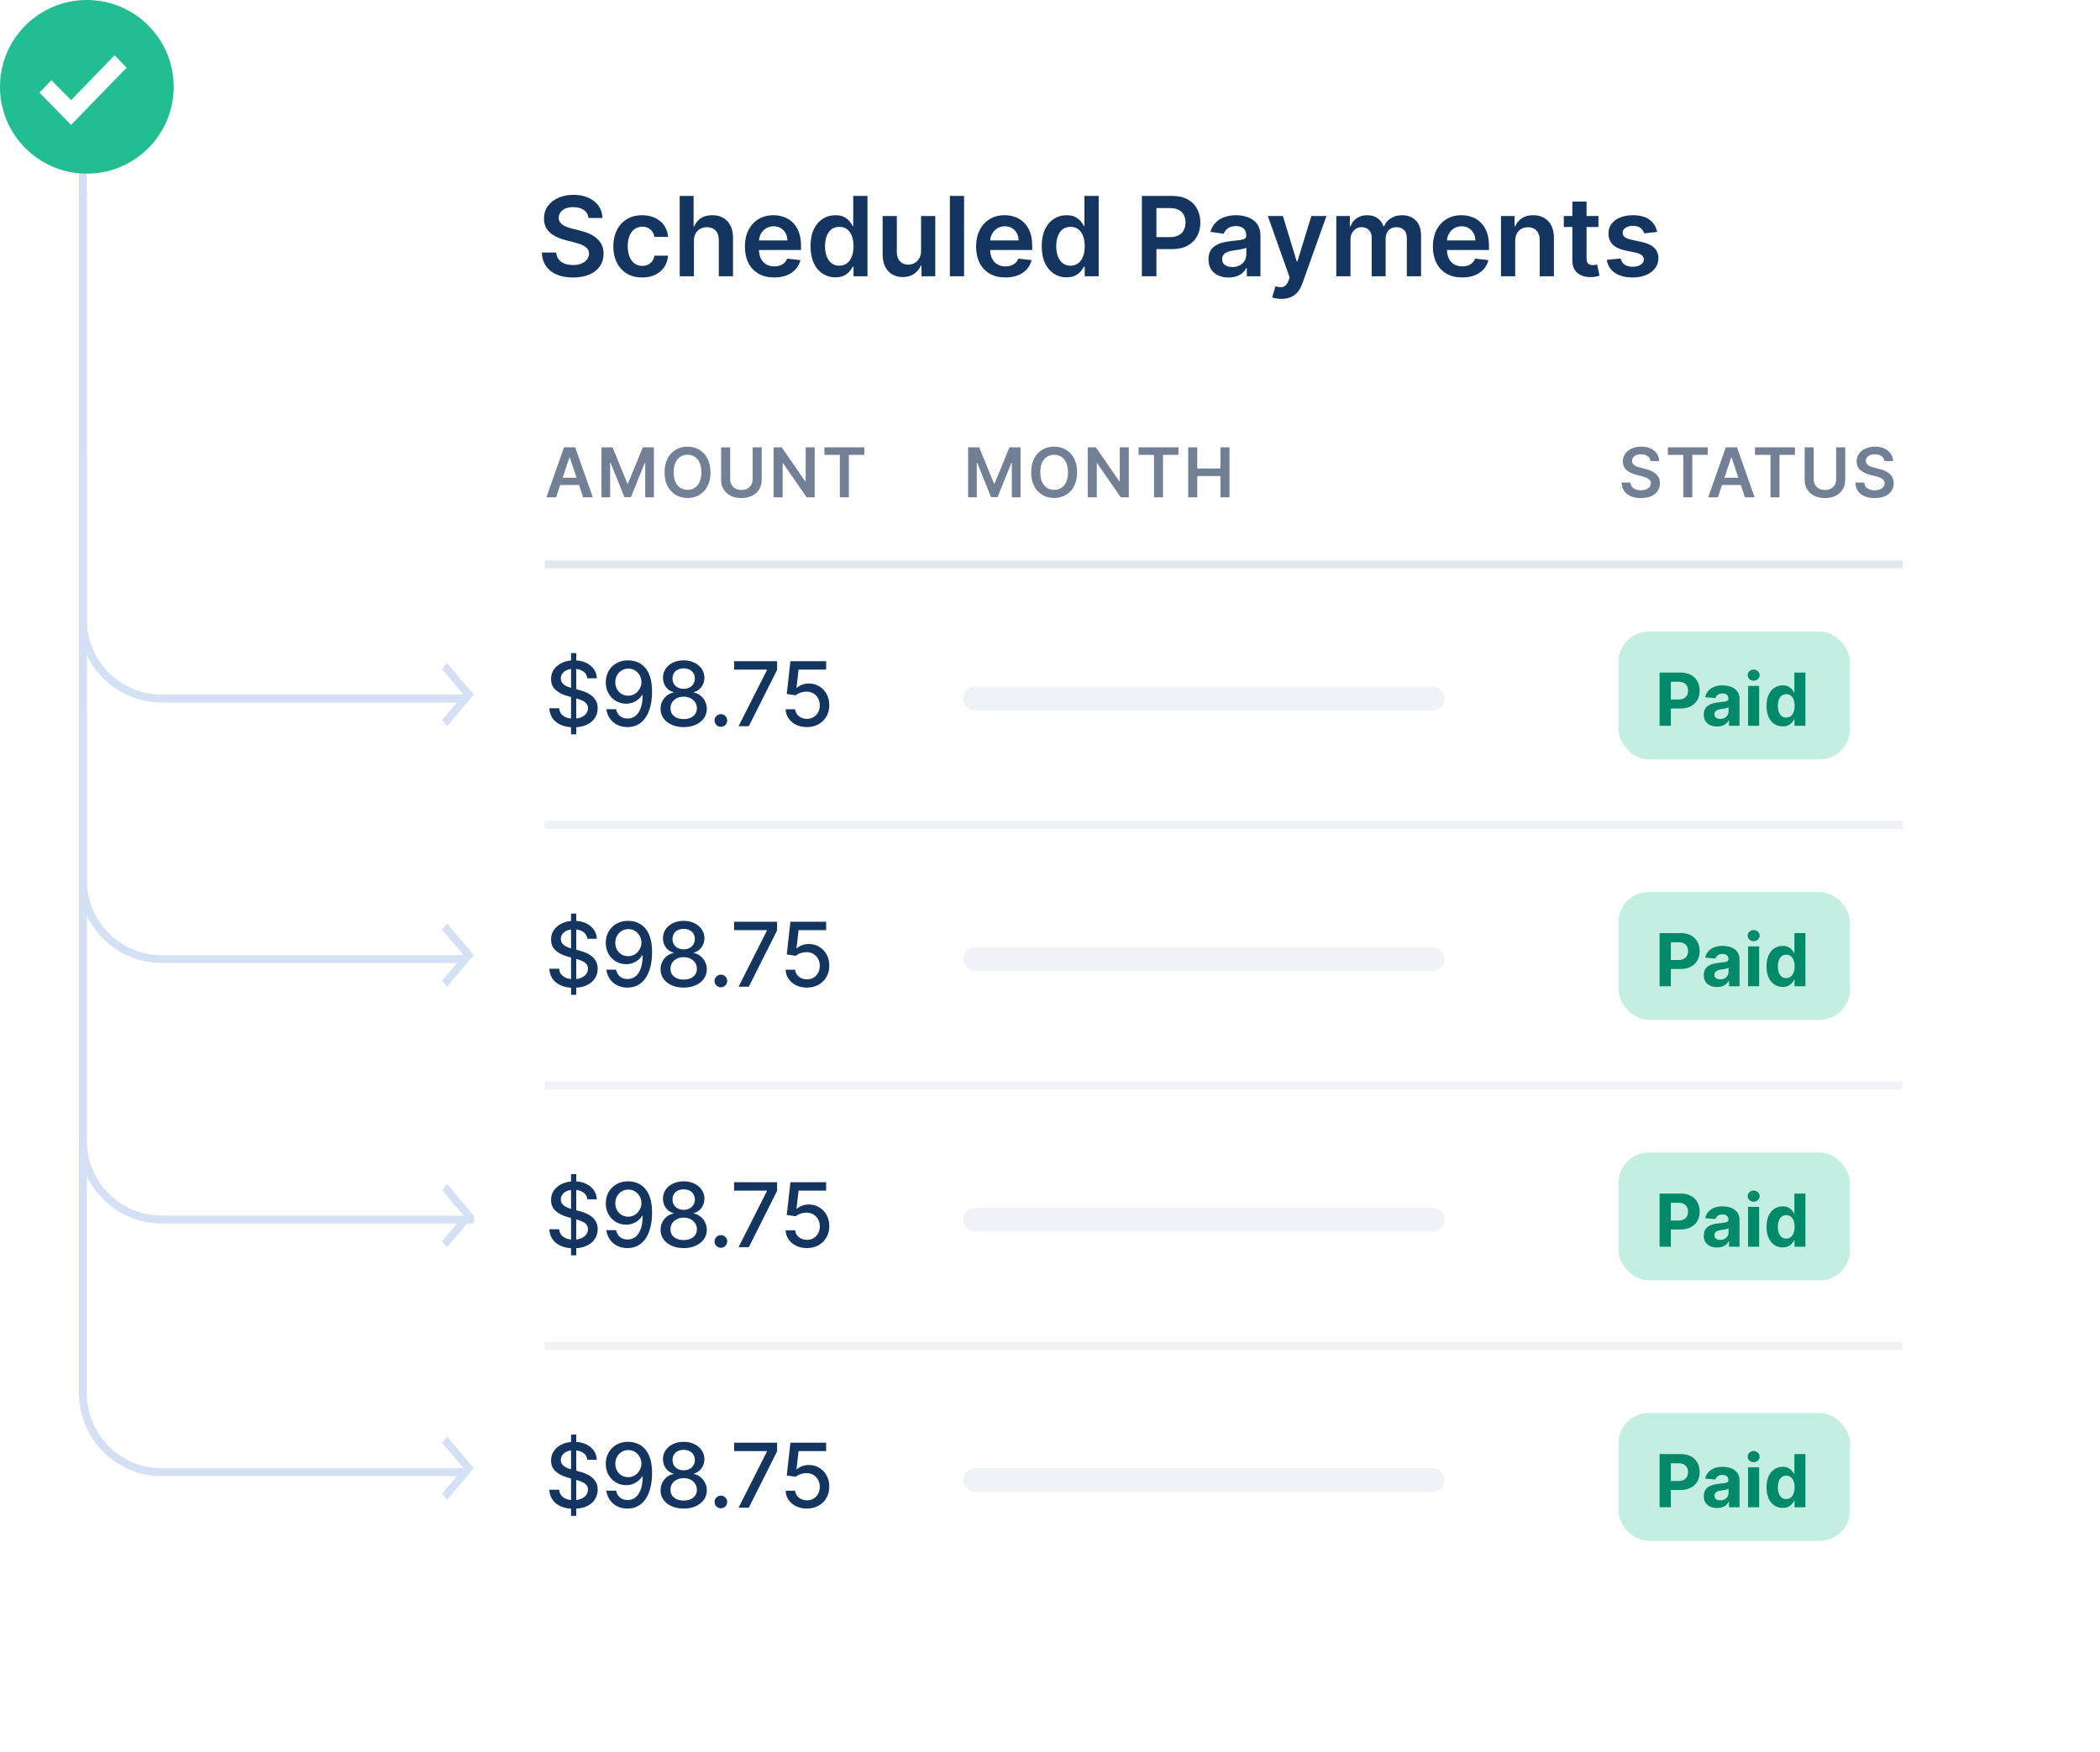 <svg width="266" height="222" viewBox="0 0 266 222" fill="none" xmlns="http://www.w3.org/2000/svg">
<g clip-path="url(#clip0_1062_101055)">
<line opacity="0.5" x1="69" y1="104.5" x2="231" y2="104.5" stroke="#E0E7EF"/>
<line opacity="0.5" x1="69" y1="136.5" x2="231" y2="136.5" stroke="#E0E7EF"/>
<g opacity="0.5" filter="url(#filter0_ddddd_1062_101055)">
<line x1="69" y1="168.5" x2="231" y2="168.5" stroke="#E0E7EF"/>
</g>
<rect x="45" width="221" height="222" rx="14" fill="white"/>
<path d="M70.438 63H69.213L71.443 56.668H72.859L75.091 63H73.867L72.175 57.966H72.126L70.438 63ZM70.478 60.517H73.817V61.439H70.478V60.517ZM76.186 56.668H77.59L79.47 61.256H79.544L81.424 56.668H82.828V63H81.727V58.65H81.668L79.918 62.981H79.096L77.346 58.64H77.287V63H76.186V56.668ZM89.997 59.834C89.997 60.516 89.869 61.1 89.613 61.587C89.36 62.071 89.013 62.442 88.574 62.7C88.137 62.958 87.642 63.087 87.087 63.087C86.533 63.087 86.036 62.958 85.597 62.7C85.16 62.44 84.814 62.068 84.558 61.584C84.304 61.097 84.178 60.514 84.178 59.834C84.178 59.151 84.304 58.568 84.558 58.084C84.814 57.597 85.16 57.225 85.597 56.968C86.036 56.71 86.533 56.581 87.087 56.581C87.642 56.581 88.137 56.71 88.574 56.968C89.013 57.225 89.36 57.597 89.613 58.084C89.869 58.568 89.997 59.151 89.997 59.834ZM88.843 59.834C88.843 59.353 88.768 58.949 88.618 58.619C88.469 58.287 88.263 58.036 87.999 57.867C87.735 57.696 87.431 57.611 87.087 57.611C86.743 57.611 86.439 57.696 86.175 57.867C85.911 58.036 85.704 58.287 85.553 58.619C85.405 58.949 85.331 59.353 85.331 59.834C85.331 60.314 85.405 60.72 85.553 61.052C85.704 61.382 85.911 61.632 86.175 61.803C86.439 61.972 86.743 62.057 87.087 62.057C87.431 62.057 87.735 61.972 87.999 61.803C88.263 61.632 88.469 61.382 88.618 61.052C88.768 60.72 88.843 60.314 88.843 59.834ZM95.334 56.668H96.481V60.805C96.481 61.258 96.374 61.657 96.16 62.001C95.947 62.346 95.648 62.614 95.263 62.808C94.877 63 94.427 63.096 93.912 63.096C93.394 63.096 92.943 63 92.558 62.808C92.172 62.614 91.873 62.346 91.661 62.001C91.448 61.657 91.342 61.258 91.342 60.805V56.668H92.49V60.709C92.49 60.973 92.547 61.208 92.663 61.414C92.78 61.62 92.945 61.782 93.157 61.899C93.37 62.015 93.621 62.072 93.912 62.072C94.202 62.072 94.454 62.015 94.666 61.899C94.881 61.782 95.046 61.62 95.161 61.414C95.276 61.208 95.334 60.973 95.334 60.709V56.668ZM103.193 56.668V63H102.173L99.189 58.687H99.136V63H97.989V56.668H99.016L101.996 60.984H102.052V56.668H103.193ZM104.426 57.629V56.668H109.478V57.629H107.521V63H106.383V57.629H104.426Z" fill="#728096"/>
<path d="M209.066 58.408C209.037 58.138 208.915 57.928 208.701 57.778C208.489 57.627 208.213 57.552 207.872 57.552C207.633 57.552 207.428 57.588 207.257 57.66C207.086 57.732 206.955 57.83 206.864 57.954C206.774 58.078 206.727 58.219 206.725 58.377C206.725 58.509 206.755 58.624 206.815 58.721C206.877 58.818 206.96 58.9 207.065 58.968C207.171 59.034 207.287 59.09 207.415 59.135C207.543 59.18 207.671 59.218 207.801 59.249L208.395 59.398C208.634 59.453 208.864 59.529 209.084 59.624C209.307 59.718 209.506 59.838 209.681 59.982C209.859 60.127 209.999 60.301 210.102 60.505C210.205 60.709 210.256 60.948 210.256 61.222C210.256 61.593 210.162 61.92 209.972 62.202C209.782 62.483 209.508 62.702 209.149 62.861C208.793 63.017 208.361 63.096 207.854 63.096C207.361 63.096 206.934 63.02 206.571 62.867C206.21 62.715 205.928 62.492 205.724 62.199C205.522 61.907 205.412 61.55 205.396 61.129H206.524C206.541 61.35 206.609 61.533 206.728 61.68C206.848 61.826 207.004 61.935 207.195 62.008C207.389 62.08 207.605 62.116 207.845 62.116C208.094 62.116 208.313 62.079 208.5 62.004C208.69 61.928 208.838 61.823 208.945 61.689C209.053 61.553 209.107 61.394 209.109 61.213C209.107 61.048 209.059 60.912 208.964 60.805C208.869 60.696 208.736 60.605 208.565 60.533C208.396 60.458 208.198 60.392 207.971 60.335L207.251 60.149C206.729 60.015 206.317 59.812 206.014 59.54C205.713 59.266 205.563 58.902 205.563 58.449C205.563 58.075 205.664 57.749 205.866 57.468C206.07 57.188 206.347 56.971 206.697 56.816C207.048 56.659 207.445 56.581 207.888 56.581C208.337 56.581 208.731 56.659 209.069 56.816C209.409 56.971 209.676 57.186 209.87 57.462C210.064 57.736 210.164 58.052 210.17 58.408H209.066ZM211.262 57.629V56.668H216.314V57.629H214.357V63H213.219V57.629H211.262ZM217.597 63H216.373L218.602 56.668H220.018L222.251 63H221.026L219.335 57.966H219.286L217.597 63ZM217.638 60.517H220.977V61.439H217.638V60.517ZM222.302 57.629V56.668H227.355V57.629H225.398V63H224.26V57.629H222.302ZM232.582 56.668H233.729V60.805C233.729 61.258 233.622 61.657 233.407 62.001C233.195 62.346 232.896 62.614 232.511 62.808C232.125 63 231.675 63.096 231.159 63.096C230.642 63.096 230.191 63 229.805 62.808C229.42 62.614 229.121 62.346 228.908 62.001C228.696 61.657 228.59 61.258 228.59 60.805V56.668H229.737V60.709C229.737 60.973 229.795 61.208 229.91 61.414C230.028 61.62 230.193 61.782 230.405 61.899C230.617 62.015 230.869 62.072 231.159 62.072C231.45 62.072 231.701 62.015 231.914 61.899C232.128 61.782 232.293 61.62 232.408 61.414C232.524 61.208 232.582 60.973 232.582 60.709V56.668ZM238.678 58.408C238.649 58.138 238.528 57.928 238.313 57.778C238.101 57.627 237.825 57.552 237.485 57.552C237.246 57.552 237.04 57.588 236.869 57.66C236.698 57.732 236.567 57.83 236.477 57.954C236.386 58.078 236.34 58.219 236.338 58.377C236.338 58.509 236.367 58.624 236.427 58.721C236.489 58.818 236.573 58.9 236.678 58.968C236.783 59.034 236.899 59.09 237.027 59.135C237.155 59.18 237.284 59.218 237.414 59.249L238.007 59.398C238.246 59.453 238.476 59.529 238.697 59.624C238.919 59.718 239.118 59.838 239.293 59.982C239.471 60.127 239.611 60.301 239.714 60.505C239.817 60.709 239.869 60.948 239.869 61.222C239.869 61.593 239.774 61.92 239.584 62.202C239.394 62.483 239.12 62.702 238.762 62.861C238.405 63.017 237.973 63.096 237.466 63.096C236.973 63.096 236.546 63.02 236.183 62.867C235.822 62.715 235.54 62.492 235.336 62.199C235.134 61.907 235.024 61.55 235.008 61.129H236.137C236.153 61.35 236.221 61.533 236.341 61.68C236.46 61.826 236.616 61.935 236.808 62.008C237.001 62.08 237.218 62.116 237.457 62.116C237.706 62.116 237.925 62.079 238.112 62.004C238.302 61.928 238.45 61.823 238.558 61.689C238.665 61.553 238.719 61.394 238.721 61.213C238.719 61.048 238.671 60.912 238.576 60.805C238.481 60.696 238.348 60.605 238.177 60.533C238.008 60.458 237.81 60.392 237.584 60.335L236.863 60.149C236.342 60.015 235.929 59.812 235.626 59.54C235.325 59.266 235.175 58.902 235.175 58.449C235.175 58.075 235.276 57.749 235.478 57.468C235.682 57.188 235.959 56.971 236.31 56.816C236.66 56.659 237.057 56.581 237.5 56.581C237.949 56.581 238.343 56.659 238.681 56.816C239.021 56.971 239.288 57.186 239.482 57.462C239.676 57.736 239.776 58.052 239.782 58.408H238.678Z" fill="#728096"/>
<path d="M122.625 56.668H124.028L125.908 61.256H125.982L127.862 56.668H129.266V63H128.165V58.65H128.107L126.357 62.981H125.534L123.784 58.64H123.725V63H122.625V56.668ZM136.435 59.834C136.435 60.516 136.307 61.1 136.051 61.587C135.798 62.071 135.452 62.442 135.012 62.7C134.575 62.958 134.08 63.087 133.525 63.087C132.971 63.087 132.474 62.958 132.035 62.7C131.598 62.44 131.252 62.068 130.996 61.584C130.742 61.097 130.616 60.514 130.616 59.834C130.616 59.151 130.742 58.568 130.996 58.084C131.252 57.597 131.598 57.225 132.035 56.968C132.474 56.71 132.971 56.581 133.525 56.581C134.08 56.581 134.575 56.71 135.012 56.968C135.452 57.225 135.798 57.597 136.051 58.084C136.307 58.568 136.435 59.151 136.435 59.834ZM135.281 59.834C135.281 59.353 135.206 58.949 135.056 58.619C134.907 58.287 134.701 58.036 134.437 57.867C134.174 57.696 133.869 57.611 133.525 57.611C133.181 57.611 132.877 57.696 132.613 57.867C132.349 58.036 132.142 58.287 131.992 58.619C131.843 58.949 131.769 59.353 131.769 59.834C131.769 60.314 131.843 60.72 131.992 61.052C132.142 61.382 132.349 61.632 132.613 61.803C132.877 61.972 133.181 62.057 133.525 62.057C133.869 62.057 134.174 61.972 134.437 61.803C134.701 61.632 134.907 61.382 135.056 61.052C135.206 60.72 135.281 60.314 135.281 59.834ZM142.984 56.668V63H141.964L138.98 58.687H138.928V63H137.78V56.668H138.807L141.788 60.984H141.843V56.668H142.984ZM144.217 57.629V56.668H149.269V57.629H147.312V63H146.174V57.629H144.217ZM150.505 63V56.668H151.652V59.348H154.586V56.668H155.736V63H154.586V60.31H151.652V63H150.505Z" fill="#728096"/>
<path d="M72.332 93.029V82.738H72.992V93.029H72.332ZM74.395 85.93C74.352 85.549 74.175 85.255 73.864 85.046C73.553 84.834 73.162 84.728 72.69 84.728C72.353 84.728 72.061 84.782 71.814 84.889C71.567 84.993 71.376 85.138 71.239 85.323C71.105 85.505 71.038 85.713 71.038 85.946C71.038 86.142 71.084 86.311 71.175 86.453C71.269 86.595 71.391 86.714 71.541 86.81C71.693 86.904 71.857 86.983 72.031 87.047C72.205 87.109 72.373 87.16 72.534 87.2L73.338 87.409C73.6 87.474 73.869 87.561 74.145 87.671C74.421 87.781 74.677 87.925 74.913 88.105C75.149 88.284 75.339 88.507 75.484 88.772C75.632 89.037 75.705 89.355 75.705 89.725C75.705 90.191 75.585 90.605 75.343 90.967C75.105 91.329 74.758 91.614 74.302 91.823C73.849 92.032 73.301 92.137 72.658 92.137C72.042 92.137 71.508 92.039 71.058 91.843C70.608 91.648 70.255 91.37 70.001 91.011C69.746 90.649 69.606 90.221 69.579 89.725H70.825C70.849 90.022 70.946 90.27 71.115 90.468C71.286 90.664 71.504 90.81 71.77 90.907C72.038 91 72.331 91.047 72.65 91.047C73.001 91.047 73.313 90.992 73.587 90.882C73.863 90.77 74.08 90.615 74.238 90.416C74.396 90.215 74.475 89.981 74.475 89.713C74.475 89.469 74.405 89.269 74.266 89.114C74.129 88.958 73.943 88.83 73.707 88.728C73.474 88.626 73.21 88.536 72.915 88.459L71.943 88.193C71.283 88.014 70.761 87.75 70.375 87.401C69.992 87.053 69.8 86.592 69.8 86.018C69.8 85.544 69.929 85.13 70.186 84.776C70.443 84.422 70.791 84.148 71.231 83.952C71.671 83.754 72.166 83.655 72.718 83.655C73.276 83.655 73.768 83.752 74.194 83.948C74.623 84.144 74.96 84.413 75.207 84.756C75.453 85.097 75.582 85.488 75.593 85.93H74.395ZM79.588 83.655C79.955 83.657 80.317 83.724 80.674 83.856C81.03 83.987 81.352 84.201 81.638 84.499C81.928 84.796 82.158 85.198 82.33 85.705C82.504 86.209 82.592 86.836 82.595 87.586C82.595 88.307 82.523 88.949 82.378 89.512C82.233 90.072 82.025 90.545 81.755 90.931C81.487 91.317 81.161 91.61 80.778 91.811C80.395 92.012 79.963 92.113 79.484 92.113C78.993 92.113 78.558 92.016 78.177 91.823C77.797 91.63 77.487 91.364 77.249 91.023C77.01 90.68 76.861 90.286 76.802 89.841H78.028C78.109 90.195 78.272 90.482 78.519 90.702C78.768 90.919 79.09 91.027 79.484 91.027C80.087 91.027 80.557 90.765 80.895 90.239C81.232 89.711 81.402 88.974 81.405 88.028H81.341C81.201 88.259 81.027 88.457 80.818 88.623C80.612 88.79 80.38 88.918 80.123 89.009C79.865 89.1 79.591 89.146 79.299 89.146C78.824 89.146 78.393 89.029 78.004 88.796C77.616 88.563 77.306 88.243 77.076 87.835C76.845 87.428 76.73 86.963 76.73 86.441C76.73 85.921 76.848 85.449 77.084 85.025C77.322 84.602 77.654 84.267 78.081 84.02C78.509 83.771 79.012 83.649 79.588 83.655ZM79.592 84.7C79.279 84.7 78.996 84.778 78.744 84.933C78.495 85.086 78.298 85.293 78.153 85.556C78.008 85.816 77.936 86.106 77.936 86.424C77.936 86.743 78.006 87.033 78.145 87.293C78.287 87.55 78.48 87.755 78.724 87.908C78.97 88.058 79.252 88.133 79.568 88.133C79.804 88.133 80.024 88.087 80.227 87.996C80.431 87.905 80.609 87.779 80.762 87.618C80.915 87.455 81.034 87.27 81.12 87.064C81.205 86.857 81.248 86.64 81.248 86.412C81.248 86.109 81.176 85.828 81.031 85.568C80.889 85.308 80.694 85.099 80.444 84.941C80.195 84.78 79.911 84.7 79.592 84.7ZM86.603 92.113C86.026 92.113 85.517 92.013 85.075 91.815C84.635 91.617 84.291 91.343 84.042 90.995C83.793 90.647 83.669 90.25 83.672 89.805C83.669 89.457 83.74 89.136 83.885 88.844C84.032 88.55 84.232 88.304 84.484 88.109C84.736 87.91 85.017 87.784 85.328 87.731V87.683C84.918 87.584 84.59 87.364 84.343 87.023C84.097 86.683 83.975 86.292 83.978 85.85C83.975 85.429 84.086 85.054 84.311 84.724C84.539 84.392 84.851 84.13 85.248 83.94C85.644 83.75 86.096 83.655 86.603 83.655C87.104 83.655 87.551 83.751 87.945 83.944C88.342 84.134 88.654 84.396 88.882 84.728C89.11 85.058 89.225 85.431 89.228 85.85C89.225 86.292 89.099 86.683 88.85 87.023C88.6 87.364 88.276 87.584 87.877 87.683V87.731C88.185 87.784 88.462 87.91 88.709 88.109C88.958 88.304 89.156 88.55 89.304 88.844C89.454 89.136 89.53 89.457 89.533 89.805C89.53 90.25 89.404 90.647 89.155 90.995C88.906 91.343 88.56 91.617 88.118 91.815C87.678 92.013 87.173 92.113 86.603 92.113ZM86.603 91.096C86.943 91.096 87.238 91.039 87.487 90.927C87.736 90.811 87.929 90.652 88.066 90.448C88.202 90.242 88.272 90.001 88.275 89.725C88.272 89.438 88.197 89.185 88.05 88.965C87.905 88.745 87.708 88.572 87.459 88.446C87.21 88.32 86.924 88.257 86.603 88.257C86.278 88.257 85.99 88.32 85.738 88.446C85.486 88.572 85.288 88.745 85.143 88.965C84.999 89.185 84.928 89.438 84.93 89.725C84.928 90.001 84.993 90.242 85.127 90.448C85.264 90.652 85.458 90.811 85.71 90.927C85.962 91.039 86.26 91.096 86.603 91.096ZM86.603 87.265C86.876 87.265 87.118 87.21 87.33 87.1C87.542 86.99 87.708 86.837 87.829 86.641C87.952 86.446 88.015 86.217 88.017 85.954C88.015 85.697 87.953 85.472 87.833 85.279C87.715 85.086 87.55 84.937 87.338 84.832C87.126 84.725 86.881 84.672 86.603 84.672C86.318 84.672 86.069 84.725 85.855 84.832C85.643 84.937 85.478 85.086 85.36 85.279C85.243 85.472 85.185 85.697 85.188 85.954C85.185 86.217 85.244 86.446 85.364 86.641C85.485 86.837 85.651 86.99 85.863 87.1C86.077 87.21 86.324 87.265 86.603 87.265ZM91.311 92.076C91.092 92.076 90.903 91.999 90.745 91.843C90.587 91.685 90.508 91.495 90.508 91.272C90.508 91.053 90.587 90.865 90.745 90.71C90.903 90.552 91.092 90.472 91.311 90.472C91.531 90.472 91.72 90.552 91.878 90.71C92.037 90.865 92.115 91.053 92.115 91.272C92.115 91.42 92.078 91.555 92.003 91.678C91.931 91.799 91.834 91.895 91.713 91.968C91.593 92.04 91.459 92.076 91.311 92.076ZM93.55 92L97.144 84.893V84.832H92.987V83.767H98.43V84.869L94.849 92H93.55ZM102.209 92.113C101.705 92.113 101.252 92.016 100.85 91.823C100.451 91.627 100.132 91.359 99.893 91.019C99.655 90.679 99.528 90.29 99.511 89.853H100.718C100.747 90.207 100.904 90.498 101.188 90.726C101.472 90.954 101.812 91.067 102.209 91.067C102.525 91.067 102.805 90.995 103.049 90.85C103.296 90.703 103.489 90.501 103.628 90.243C103.77 89.986 103.841 89.693 103.841 89.363C103.841 89.028 103.769 88.729 103.624 88.466C103.479 88.204 103.28 87.998 103.025 87.847C102.773 87.697 102.484 87.621 102.157 87.618C101.907 87.618 101.657 87.661 101.405 87.747C101.153 87.833 100.949 87.945 100.794 88.085L99.656 87.916L100.119 83.767H104.645V84.832H101.152L100.89 87.136H100.939C101.099 86.981 101.312 86.85 101.578 86.746C101.846 86.641 102.133 86.589 102.438 86.589C102.939 86.589 103.385 86.709 103.777 86.947C104.171 87.186 104.48 87.511 104.705 87.924C104.933 88.334 105.046 88.805 105.043 89.339C105.046 89.872 104.925 90.348 104.681 90.766C104.44 91.184 104.105 91.514 103.676 91.755C103.25 91.993 102.761 92.113 102.209 92.113Z" fill="#143560"/>
<path d="M72.332 126.029V115.738H72.992V126.029H72.332ZM74.395 118.93C74.352 118.549 74.175 118.255 73.864 118.046C73.553 117.834 73.162 117.728 72.69 117.728C72.353 117.728 72.061 117.782 71.814 117.889C71.567 117.993 71.376 118.138 71.239 118.323C71.105 118.505 71.038 118.713 71.038 118.946C71.038 119.142 71.084 119.311 71.175 119.453C71.269 119.595 71.391 119.714 71.541 119.81C71.693 119.904 71.857 119.983 72.031 120.048C72.205 120.109 72.373 120.16 72.534 120.2L73.338 120.409C73.6 120.474 73.869 120.561 74.145 120.671C74.421 120.78 74.677 120.925 74.913 121.105C75.149 121.284 75.339 121.507 75.484 121.772C75.632 122.037 75.705 122.355 75.705 122.725C75.705 123.191 75.585 123.605 75.343 123.967C75.105 124.329 74.758 124.614 74.302 124.823C73.849 125.032 73.301 125.137 72.658 125.137C72.042 125.137 71.508 125.039 71.058 124.843C70.608 124.648 70.255 124.37 70.001 124.011C69.746 123.649 69.606 123.221 69.579 122.725H70.825C70.849 123.022 70.946 123.27 71.115 123.468C71.286 123.664 71.504 123.81 71.77 123.907C72.038 124 72.331 124.047 72.65 124.047C73.001 124.047 73.313 123.992 73.587 123.882C73.863 123.77 74.08 123.614 74.238 123.416C74.396 123.215 74.475 122.981 74.475 122.713C74.475 122.469 74.405 122.269 74.266 122.114C74.129 121.958 73.943 121.83 73.707 121.728C73.474 121.626 73.21 121.536 72.915 121.458L71.943 121.193C71.283 121.014 70.761 120.75 70.375 120.401C69.992 120.053 69.8 119.592 69.8 119.018C69.8 118.544 69.929 118.13 70.186 117.776C70.443 117.423 70.791 117.148 71.231 116.952C71.671 116.754 72.166 116.655 72.718 116.655C73.276 116.655 73.768 116.753 74.194 116.948C74.623 117.144 74.96 117.413 75.207 117.756C75.453 118.097 75.582 118.488 75.593 118.93H74.395ZM79.588 116.655C79.955 116.657 80.317 116.724 80.674 116.856C81.03 116.987 81.352 117.201 81.638 117.499C81.928 117.796 82.158 118.198 82.33 118.705C82.504 119.209 82.592 119.836 82.595 120.586C82.595 121.307 82.523 121.949 82.378 122.512C82.233 123.072 82.025 123.545 81.755 123.931C81.487 124.317 81.161 124.61 80.778 124.811C80.395 125.012 79.963 125.113 79.484 125.113C78.993 125.113 78.558 125.016 78.177 124.823C77.797 124.63 77.487 124.364 77.249 124.023C77.01 123.68 76.861 123.286 76.802 122.841H78.028C78.109 123.195 78.272 123.482 78.519 123.702C78.768 123.919 79.09 124.027 79.484 124.027C80.087 124.027 80.557 123.765 80.895 123.239C81.232 122.711 81.402 121.974 81.405 121.028H81.341C81.201 121.259 81.027 121.457 80.818 121.623C80.612 121.789 80.38 121.918 80.123 122.009C79.865 122.1 79.591 122.146 79.299 122.146C78.824 122.146 78.393 122.029 78.004 121.796C77.616 121.563 77.306 121.243 77.076 120.835C76.845 120.428 76.73 119.963 76.73 119.44C76.73 118.921 76.848 118.449 77.084 118.025C77.322 117.602 77.654 117.267 78.081 117.021C78.509 116.771 79.012 116.649 79.588 116.655ZM79.592 117.7C79.279 117.7 78.996 117.778 78.744 117.933C78.495 118.086 78.298 118.293 78.153 118.556C78.008 118.816 77.936 119.106 77.936 119.424C77.936 119.743 78.006 120.033 78.145 120.293C78.287 120.55 78.48 120.755 78.724 120.908C78.97 121.058 79.252 121.133 79.568 121.133C79.804 121.133 80.024 121.087 80.227 120.996C80.431 120.905 80.609 120.779 80.762 120.618C80.915 120.455 81.034 120.27 81.12 120.064C81.205 119.857 81.248 119.64 81.248 119.412C81.248 119.11 81.176 118.828 81.031 118.568C80.889 118.308 80.694 118.099 80.444 117.941C80.195 117.78 79.911 117.7 79.592 117.7ZM86.603 125.113C86.026 125.113 85.517 125.013 85.075 124.815C84.635 124.617 84.291 124.343 84.042 123.995C83.793 123.647 83.669 123.25 83.672 122.805C83.669 122.457 83.74 122.137 83.885 121.844C84.032 121.55 84.232 121.304 84.484 121.109C84.736 120.91 85.017 120.784 85.328 120.731V120.683C84.918 120.583 84.59 120.364 84.343 120.023C84.097 119.683 83.975 119.292 83.978 118.85C83.975 118.429 84.086 118.054 84.311 117.724C84.539 117.392 84.851 117.13 85.248 116.94C85.644 116.75 86.096 116.655 86.603 116.655C87.104 116.655 87.551 116.751 87.945 116.944C88.342 117.134 88.654 117.396 88.882 117.728C89.11 118.058 89.225 118.432 89.228 118.85C89.225 119.292 89.099 119.683 88.85 120.023C88.6 120.364 88.276 120.583 87.877 120.683V120.731C88.185 120.784 88.462 120.91 88.709 121.109C88.958 121.304 89.156 121.55 89.304 121.844C89.454 122.137 89.53 122.457 89.533 122.805C89.53 123.25 89.404 123.647 89.155 123.995C88.906 124.343 88.56 124.617 88.118 124.815C87.678 125.013 87.173 125.113 86.603 125.113ZM86.603 124.096C86.943 124.096 87.238 124.039 87.487 123.927C87.736 123.811 87.929 123.652 88.066 123.448C88.202 123.242 88.272 123.001 88.275 122.725C88.272 122.438 88.197 122.185 88.05 121.965C87.905 121.745 87.708 121.572 87.459 121.446C87.21 121.32 86.924 121.257 86.603 121.257C86.278 121.257 85.99 121.32 85.738 121.446C85.486 121.572 85.288 121.745 85.143 121.965C84.999 122.185 84.928 122.438 84.93 122.725C84.928 123.001 84.993 123.242 85.127 123.448C85.264 123.652 85.458 123.811 85.71 123.927C85.962 124.039 86.26 124.096 86.603 124.096ZM86.603 120.265C86.876 120.265 87.118 120.21 87.33 120.1C87.542 119.99 87.708 119.837 87.829 119.641C87.952 119.446 88.015 119.217 88.017 118.954C88.015 118.697 87.953 118.472 87.833 118.279C87.715 118.086 87.55 117.937 87.338 117.833C87.126 117.725 86.881 117.672 86.603 117.672C86.318 117.672 86.069 117.725 85.855 117.833C85.643 117.937 85.478 118.086 85.36 118.279C85.243 118.472 85.185 118.697 85.188 118.954C85.185 119.217 85.244 119.446 85.364 119.641C85.485 119.837 85.651 119.99 85.863 120.1C86.077 120.21 86.324 120.265 86.603 120.265ZM91.311 125.076C91.092 125.076 90.903 124.999 90.745 124.843C90.587 124.685 90.508 124.495 90.508 124.272C90.508 124.053 90.587 123.865 90.745 123.71C90.903 123.552 91.092 123.472 91.311 123.472C91.531 123.472 91.72 123.552 91.878 123.71C92.037 123.865 92.115 124.053 92.115 124.272C92.115 124.42 92.078 124.555 92.003 124.678C91.931 124.799 91.834 124.895 91.713 124.968C91.593 125.04 91.459 125.076 91.311 125.076ZM93.55 125L97.144 117.893V117.833H92.987V116.767H98.43V117.869L94.849 125H93.55ZM102.209 125.113C101.705 125.113 101.252 125.016 100.85 124.823C100.451 124.627 100.132 124.359 99.893 124.019C99.655 123.679 99.528 123.29 99.511 122.853H100.718C100.747 123.207 100.904 123.498 101.188 123.726C101.472 123.953 101.812 124.067 102.209 124.067C102.525 124.067 102.805 123.995 103.049 123.85C103.296 123.703 103.489 123.501 103.628 123.243C103.77 122.986 103.841 122.693 103.841 122.363C103.841 122.028 103.769 121.729 103.624 121.467C103.479 121.204 103.28 120.998 103.025 120.847C102.773 120.697 102.484 120.621 102.157 120.618C101.907 120.618 101.657 120.661 101.405 120.747C101.153 120.833 100.949 120.945 100.794 121.085L99.656 120.916L100.119 116.767H104.645V117.833H101.152L100.89 120.136H100.939C101.099 119.981 101.312 119.851 101.578 119.746C101.846 119.641 102.133 119.589 102.438 119.589C102.939 119.589 103.385 119.708 103.777 119.947C104.171 120.186 104.48 120.511 104.705 120.924C104.933 121.334 105.046 121.806 105.043 122.339C105.046 122.872 104.925 123.348 104.681 123.766C104.44 124.184 104.105 124.514 103.676 124.755C103.25 124.993 102.761 125.113 102.209 125.113Z" fill="#143560"/>
<path d="M72.332 159.029V148.738H72.992V159.029H72.332ZM74.395 151.93C74.352 151.549 74.175 151.255 73.864 151.046C73.553 150.834 73.162 150.728 72.69 150.728C72.353 150.728 72.061 150.782 71.814 150.889C71.567 150.993 71.376 151.138 71.239 151.323C71.105 151.505 71.038 151.713 71.038 151.946C71.038 152.142 71.084 152.311 71.175 152.453C71.269 152.595 71.391 152.714 71.541 152.81C71.693 152.904 71.857 152.983 72.031 153.048C72.205 153.109 72.373 153.16 72.534 153.2L73.338 153.409C73.6 153.474 73.869 153.561 74.145 153.671C74.421 153.78 74.677 153.925 74.913 154.105C75.149 154.284 75.339 154.507 75.484 154.772C75.632 155.037 75.705 155.355 75.705 155.725C75.705 156.191 75.585 156.605 75.343 156.967C75.105 157.329 74.758 157.614 74.302 157.823C73.849 158.032 73.301 158.137 72.658 158.137C72.042 158.137 71.508 158.039 71.058 157.843C70.608 157.648 70.255 157.37 70.001 157.011C69.746 156.649 69.606 156.221 69.579 155.725H70.825C70.849 156.022 70.946 156.27 71.115 156.468C71.286 156.664 71.504 156.81 71.77 156.907C72.038 157 72.331 157.047 72.65 157.047C73.001 157.047 73.313 156.992 73.587 156.882C73.863 156.77 74.08 156.614 74.238 156.416C74.396 156.215 74.475 155.981 74.475 155.713C74.475 155.469 74.405 155.269 74.266 155.114C74.129 154.958 73.943 154.83 73.707 154.728C73.474 154.626 73.21 154.536 72.915 154.458L71.943 154.193C71.283 154.014 70.761 153.75 70.375 153.401C69.992 153.053 69.8 152.592 69.8 152.018C69.8 151.544 69.929 151.13 70.186 150.776C70.443 150.423 70.791 150.148 71.231 149.952C71.671 149.754 72.166 149.655 72.718 149.655C73.276 149.655 73.768 149.753 74.194 149.948C74.623 150.144 74.96 150.413 75.207 150.756C75.453 151.097 75.582 151.488 75.593 151.93H74.395ZM79.588 149.655C79.955 149.657 80.317 149.724 80.674 149.856C81.03 149.987 81.352 150.201 81.638 150.499C81.928 150.796 82.158 151.198 82.33 151.705C82.504 152.209 82.592 152.836 82.595 153.586C82.595 154.307 82.523 154.949 82.378 155.512C82.233 156.072 82.025 156.545 81.755 156.931C81.487 157.317 81.161 157.61 80.778 157.811C80.395 158.012 79.963 158.113 79.484 158.113C78.993 158.113 78.558 158.016 78.177 157.823C77.797 157.63 77.487 157.364 77.249 157.023C77.01 156.68 76.861 156.286 76.802 155.841H78.028C78.109 156.195 78.272 156.482 78.519 156.702C78.768 156.919 79.09 157.027 79.484 157.027C80.087 157.027 80.557 156.765 80.895 156.239C81.232 155.711 81.402 154.974 81.405 154.028H81.341C81.201 154.259 81.027 154.457 80.818 154.623C80.612 154.789 80.38 154.918 80.123 155.009C79.865 155.1 79.591 155.146 79.299 155.146C78.824 155.146 78.393 155.029 78.004 154.796C77.616 154.563 77.306 154.243 77.076 153.835C76.845 153.428 76.73 152.963 76.73 152.44C76.73 151.921 76.848 151.449 77.084 151.025C77.322 150.602 77.654 150.267 78.081 150.021C78.509 149.771 79.012 149.649 79.588 149.655ZM79.592 150.7C79.279 150.7 78.996 150.778 78.744 150.933C78.495 151.086 78.298 151.293 78.153 151.556C78.008 151.816 77.936 152.106 77.936 152.424C77.936 152.743 78.006 153.033 78.145 153.293C78.287 153.55 78.48 153.755 78.724 153.908C78.97 154.058 79.252 154.133 79.568 154.133C79.804 154.133 80.024 154.087 80.227 153.996C80.431 153.905 80.609 153.779 80.762 153.618C80.915 153.455 81.034 153.27 81.12 153.064C81.205 152.857 81.248 152.64 81.248 152.412C81.248 152.11 81.176 151.828 81.031 151.568C80.889 151.308 80.694 151.099 80.444 150.941C80.195 150.78 79.911 150.7 79.592 150.7ZM86.603 158.113C86.026 158.113 85.517 158.013 85.075 157.815C84.635 157.617 84.291 157.343 84.042 156.995C83.793 156.647 83.669 156.25 83.672 155.805C83.669 155.457 83.74 155.137 83.885 154.844C84.032 154.55 84.232 154.304 84.484 154.109C84.736 153.91 85.017 153.784 85.328 153.731V153.683C84.918 153.583 84.59 153.364 84.343 153.023C84.097 152.683 83.975 152.292 83.978 151.85C83.975 151.429 84.086 151.054 84.311 150.724C84.539 150.392 84.851 150.13 85.248 149.94C85.644 149.75 86.096 149.655 86.603 149.655C87.104 149.655 87.551 149.751 87.945 149.944C88.342 150.134 88.654 150.396 88.882 150.728C89.11 151.058 89.225 151.432 89.228 151.85C89.225 152.292 89.099 152.683 88.85 153.023C88.6 153.364 88.276 153.583 87.877 153.683V153.731C88.185 153.784 88.462 153.91 88.709 154.109C88.958 154.304 89.156 154.55 89.304 154.844C89.454 155.137 89.53 155.457 89.533 155.805C89.53 156.25 89.404 156.647 89.155 156.995C88.906 157.343 88.56 157.617 88.118 157.815C87.678 158.013 87.173 158.113 86.603 158.113ZM86.603 157.096C86.943 157.096 87.238 157.039 87.487 156.927C87.736 156.811 87.929 156.652 88.066 156.448C88.202 156.242 88.272 156.001 88.275 155.725C88.272 155.438 88.197 155.185 88.05 154.965C87.905 154.745 87.708 154.572 87.459 154.446C87.21 154.32 86.924 154.257 86.603 154.257C86.278 154.257 85.99 154.32 85.738 154.446C85.486 154.572 85.288 154.745 85.143 154.965C84.999 155.185 84.928 155.438 84.93 155.725C84.928 156.001 84.993 156.242 85.127 156.448C85.264 156.652 85.458 156.811 85.71 156.927C85.962 157.039 86.26 157.096 86.603 157.096ZM86.603 153.265C86.876 153.265 87.118 153.21 87.33 153.1C87.542 152.99 87.708 152.837 87.829 152.641C87.952 152.446 88.015 152.217 88.017 151.954C88.015 151.697 87.953 151.472 87.833 151.279C87.715 151.086 87.55 150.937 87.338 150.833C87.126 150.725 86.881 150.672 86.603 150.672C86.318 150.672 86.069 150.725 85.855 150.833C85.643 150.937 85.478 151.086 85.36 151.279C85.243 151.472 85.185 151.697 85.188 151.954C85.185 152.217 85.244 152.446 85.364 152.641C85.485 152.837 85.651 152.99 85.863 153.1C86.077 153.21 86.324 153.265 86.603 153.265ZM91.311 158.076C91.092 158.076 90.903 157.999 90.745 157.843C90.587 157.685 90.508 157.495 90.508 157.272C90.508 157.053 90.587 156.865 90.745 156.71C90.903 156.552 91.092 156.472 91.311 156.472C91.531 156.472 91.72 156.552 91.878 156.71C92.037 156.865 92.115 157.053 92.115 157.272C92.115 157.42 92.078 157.555 92.003 157.678C91.931 157.799 91.834 157.895 91.713 157.968C91.593 158.04 91.459 158.076 91.311 158.076ZM93.55 158L97.144 150.893V150.833H92.987V149.767H98.43V150.869L94.849 158H93.55ZM102.209 158.113C101.705 158.113 101.252 158.016 100.85 157.823C100.451 157.627 100.132 157.359 99.893 157.019C99.655 156.679 99.528 156.29 99.511 155.853H100.718C100.747 156.207 100.904 156.498 101.188 156.726C101.472 156.953 101.812 157.067 102.209 157.067C102.525 157.067 102.805 156.995 103.049 156.85C103.296 156.703 103.489 156.501 103.628 156.243C103.77 155.986 103.841 155.693 103.841 155.363C103.841 155.028 103.769 154.729 103.624 154.467C103.479 154.204 103.28 153.998 103.025 153.847C102.773 153.697 102.484 153.621 102.157 153.618C101.907 153.618 101.657 153.661 101.405 153.747C101.153 153.833 100.949 153.945 100.794 154.085L99.656 153.916L100.119 149.767H104.645V150.833H101.152L100.89 153.136H100.939C101.099 152.981 101.312 152.851 101.578 152.746C101.846 152.641 102.133 152.589 102.438 152.589C102.939 152.589 103.385 152.708 103.777 152.947C104.171 153.186 104.48 153.511 104.705 153.924C104.933 154.334 105.046 154.806 105.043 155.339C105.046 155.872 104.925 156.348 104.681 156.766C104.44 157.184 104.105 157.514 103.676 157.755C103.25 157.993 102.761 158.113 102.209 158.113Z" fill="#143560"/>
<path d="M72.332 192.029V181.738H72.992V192.029H72.332ZM74.395 184.93C74.352 184.549 74.175 184.255 73.864 184.046C73.553 183.834 73.162 183.728 72.69 183.728C72.353 183.728 72.061 183.782 71.814 183.889C71.567 183.993 71.376 184.138 71.239 184.323C71.105 184.505 71.038 184.713 71.038 184.946C71.038 185.142 71.084 185.311 71.175 185.453C71.269 185.595 71.391 185.714 71.541 185.81C71.693 185.904 71.857 185.983 72.031 186.048C72.205 186.109 72.373 186.16 72.534 186.2L73.338 186.409C73.6 186.474 73.869 186.561 74.145 186.671C74.421 186.78 74.677 186.925 74.913 187.105C75.149 187.284 75.339 187.507 75.484 187.772C75.632 188.037 75.705 188.355 75.705 188.725C75.705 189.191 75.585 189.605 75.343 189.967C75.105 190.329 74.758 190.614 74.302 190.823C73.849 191.032 73.301 191.137 72.658 191.137C72.042 191.137 71.508 191.039 71.058 190.843C70.608 190.648 70.255 190.37 70.001 190.011C69.746 189.649 69.606 189.221 69.579 188.725H70.825C70.849 189.022 70.946 189.27 71.115 189.468C71.286 189.664 71.504 189.81 71.77 189.907C72.038 190 72.331 190.047 72.65 190.047C73.001 190.047 73.313 189.992 73.587 189.882C73.863 189.77 74.08 189.614 74.238 189.416C74.396 189.215 74.475 188.981 74.475 188.713C74.475 188.469 74.405 188.269 74.266 188.114C74.129 187.958 73.943 187.83 73.707 187.728C73.474 187.626 73.21 187.536 72.915 187.458L71.943 187.193C71.283 187.014 70.761 186.75 70.375 186.401C69.992 186.053 69.8 185.592 69.8 185.018C69.8 184.544 69.929 184.13 70.186 183.776C70.443 183.423 70.791 183.148 71.231 182.952C71.671 182.754 72.166 182.655 72.718 182.655C73.276 182.655 73.768 182.753 74.194 182.948C74.623 183.144 74.96 183.413 75.207 183.756C75.453 184.097 75.582 184.488 75.593 184.93H74.395ZM79.588 182.655C79.955 182.657 80.317 182.724 80.674 182.856C81.03 182.987 81.352 183.201 81.638 183.499C81.928 183.796 82.158 184.198 82.33 184.705C82.504 185.209 82.592 185.836 82.595 186.586C82.595 187.307 82.523 187.949 82.378 188.512C82.233 189.072 82.025 189.545 81.755 189.931C81.487 190.317 81.161 190.61 80.778 190.811C80.395 191.012 79.963 191.113 79.484 191.113C78.993 191.113 78.558 191.016 78.177 190.823C77.797 190.63 77.487 190.364 77.249 190.023C77.01 189.68 76.861 189.286 76.802 188.841H78.028C78.109 189.195 78.272 189.482 78.519 189.702C78.768 189.919 79.09 190.027 79.484 190.027C80.087 190.027 80.557 189.765 80.895 189.239C81.232 188.711 81.402 187.974 81.405 187.028H81.341C81.201 187.259 81.027 187.457 80.818 187.623C80.612 187.789 80.38 187.918 80.123 188.009C79.865 188.1 79.591 188.146 79.299 188.146C78.824 188.146 78.393 188.029 78.004 187.796C77.616 187.563 77.306 187.243 77.076 186.835C76.845 186.428 76.73 185.963 76.73 185.44C76.73 184.921 76.848 184.449 77.084 184.025C77.322 183.602 77.654 183.267 78.081 183.021C78.509 182.771 79.012 182.649 79.588 182.655ZM79.592 183.7C79.279 183.7 78.996 183.778 78.744 183.933C78.495 184.086 78.298 184.293 78.153 184.556C78.008 184.816 77.936 185.106 77.936 185.424C77.936 185.743 78.006 186.033 78.145 186.293C78.287 186.55 78.48 186.755 78.724 186.908C78.97 187.058 79.252 187.133 79.568 187.133C79.804 187.133 80.024 187.087 80.227 186.996C80.431 186.905 80.609 186.779 80.762 186.618C80.915 186.455 81.034 186.27 81.12 186.064C81.205 185.857 81.248 185.64 81.248 185.412C81.248 185.11 81.176 184.828 81.031 184.568C80.889 184.308 80.694 184.099 80.444 183.941C80.195 183.78 79.911 183.7 79.592 183.7ZM86.603 191.113C86.026 191.113 85.517 191.013 85.075 190.815C84.635 190.617 84.291 190.343 84.042 189.995C83.793 189.647 83.669 189.25 83.672 188.805C83.669 188.457 83.74 188.137 83.885 187.844C84.032 187.55 84.232 187.304 84.484 187.109C84.736 186.91 85.017 186.784 85.328 186.731V186.683C84.918 186.583 84.59 186.364 84.343 186.023C84.097 185.683 83.975 185.292 83.978 184.85C83.975 184.429 84.086 184.054 84.311 183.724C84.539 183.392 84.851 183.13 85.248 182.94C85.644 182.75 86.096 182.655 86.603 182.655C87.104 182.655 87.551 182.751 87.945 182.944C88.342 183.134 88.654 183.396 88.882 183.728C89.11 184.058 89.225 184.432 89.228 184.85C89.225 185.292 89.099 185.683 88.85 186.023C88.6 186.364 88.276 186.583 87.877 186.683V186.731C88.185 186.784 88.462 186.91 88.709 187.109C88.958 187.304 89.156 187.55 89.304 187.844C89.454 188.137 89.53 188.457 89.533 188.805C89.53 189.25 89.404 189.647 89.155 189.995C88.906 190.343 88.56 190.617 88.118 190.815C87.678 191.013 87.173 191.113 86.603 191.113ZM86.603 190.096C86.943 190.096 87.238 190.039 87.487 189.927C87.736 189.811 87.929 189.652 88.066 189.448C88.202 189.242 88.272 189.001 88.275 188.725C88.272 188.438 88.197 188.185 88.05 187.965C87.905 187.745 87.708 187.572 87.459 187.446C87.21 187.32 86.924 187.257 86.603 187.257C86.278 187.257 85.99 187.32 85.738 187.446C85.486 187.572 85.288 187.745 85.143 187.965C84.999 188.185 84.928 188.438 84.93 188.725C84.928 189.001 84.993 189.242 85.127 189.448C85.264 189.652 85.458 189.811 85.71 189.927C85.962 190.039 86.26 190.096 86.603 190.096ZM86.603 186.265C86.876 186.265 87.118 186.21 87.33 186.1C87.542 185.99 87.708 185.837 87.829 185.641C87.952 185.446 88.015 185.217 88.017 184.954C88.015 184.697 87.953 184.472 87.833 184.279C87.715 184.086 87.55 183.937 87.338 183.833C87.126 183.725 86.881 183.672 86.603 183.672C86.318 183.672 86.069 183.725 85.855 183.833C85.643 183.937 85.478 184.086 85.36 184.279C85.243 184.472 85.185 184.697 85.188 184.954C85.185 185.217 85.244 185.446 85.364 185.641C85.485 185.837 85.651 185.99 85.863 186.1C86.077 186.21 86.324 186.265 86.603 186.265ZM91.311 191.076C91.092 191.076 90.903 190.999 90.745 190.843C90.587 190.685 90.508 190.495 90.508 190.272C90.508 190.053 90.587 189.865 90.745 189.71C90.903 189.552 91.092 189.472 91.311 189.472C91.531 189.472 91.72 189.552 91.878 189.71C92.037 189.865 92.115 190.053 92.115 190.272C92.115 190.42 92.078 190.555 92.003 190.678C91.931 190.799 91.834 190.895 91.713 190.968C91.593 191.04 91.459 191.076 91.311 191.076ZM93.55 191L97.144 183.893V183.833H92.987V182.767H98.43V183.869L94.849 191H93.55ZM102.209 191.113C101.705 191.113 101.252 191.016 100.85 190.823C100.451 190.627 100.132 190.359 99.893 190.019C99.655 189.679 99.528 189.29 99.511 188.853H100.718C100.747 189.207 100.904 189.498 101.188 189.726C101.472 189.953 101.812 190.067 102.209 190.067C102.525 190.067 102.805 189.995 103.049 189.85C103.296 189.703 103.489 189.501 103.628 189.243C103.77 188.986 103.841 188.693 103.841 188.363C103.841 188.028 103.769 187.729 103.624 187.467C103.479 187.204 103.28 186.998 103.025 186.847C102.773 186.697 102.484 186.621 102.157 186.618C101.907 186.618 101.657 186.661 101.405 186.747C101.153 186.833 100.949 186.945 100.794 187.085L99.656 186.916L100.119 182.767H104.645V183.833H101.152L100.89 186.136H100.939C101.099 185.981 101.312 185.851 101.578 185.746C101.846 185.641 102.133 185.589 102.438 185.589C102.939 185.589 103.385 185.708 103.777 185.947C104.171 186.186 104.48 186.511 104.705 186.924C104.933 187.334 105.046 187.806 105.043 188.339C105.046 188.872 104.925 189.348 104.681 189.766C104.44 190.184 104.105 190.514 103.676 190.755C103.25 190.993 102.761 191.113 102.209 191.113Z" fill="#143560"/>
<rect x="205" y="80" width="29.333" height="16.21" rx="3.86" fill="#C4EEE2"/>
<path d="M210.216 91.943V85.207H212.874C213.385 85.207 213.821 85.304 214.18 85.499C214.54 85.692 214.814 85.961 215.003 86.305C215.193 86.647 215.289 87.042 215.289 87.489C215.289 87.937 215.192 88.332 214.999 88.674C214.806 89.016 214.527 89.282 214.16 89.473C213.796 89.664 213.356 89.759 212.838 89.759H211.144V88.618H212.608C212.882 88.618 213.108 88.571 213.285 88.476C213.465 88.38 213.599 88.247 213.687 88.078C213.777 87.907 213.822 87.711 213.822 87.489C213.822 87.266 213.777 87.071 213.687 86.904C213.599 86.735 213.465 86.605 213.285 86.512C213.106 86.418 212.878 86.371 212.601 86.371H211.641V91.943H210.216ZM217.493 92.039C217.17 92.039 216.883 91.983 216.631 91.871C216.379 91.757 216.179 91.589 216.032 91.368C215.887 91.144 215.815 90.865 215.815 90.532C215.815 90.251 215.867 90.016 215.97 89.825C216.073 89.634 216.213 89.481 216.391 89.364C216.568 89.248 216.77 89.16 216.996 89.101C217.224 89.042 217.463 89 217.713 88.976C218.007 88.946 218.244 88.917 218.424 88.891C218.603 88.862 218.734 88.821 218.815 88.766C218.896 88.711 218.937 88.63 218.937 88.522V88.503C218.937 88.294 218.871 88.133 218.739 88.019C218.61 87.905 218.426 87.848 218.187 87.848C217.935 87.848 217.734 87.904 217.585 88.016C217.436 88.125 217.337 88.263 217.289 88.43L215.993 88.325C216.058 88.018 216.188 87.753 216.381 87.529C216.574 87.303 216.823 87.13 217.128 87.009C217.435 86.886 217.79 86.825 218.193 86.825C218.474 86.825 218.743 86.858 218.999 86.924C219.258 86.989 219.487 87.091 219.687 87.23C219.889 87.368 220.048 87.545 220.164 87.762C220.28 87.977 220.338 88.235 220.338 88.535V91.943H219.009V91.243H218.97C218.889 91.401 218.78 91.54 218.644 91.66C218.508 91.779 218.345 91.872 218.154 91.94C217.963 92.006 217.743 92.039 217.493 92.039ZM217.894 91.072C218.1 91.072 218.282 91.031 218.44 90.95C218.598 90.867 218.722 90.755 218.812 90.614C218.902 90.474 218.947 90.315 218.947 90.137V89.601C218.903 89.63 218.842 89.656 218.766 89.68C218.691 89.702 218.607 89.723 218.512 89.743C218.418 89.76 218.324 89.777 218.23 89.792C218.135 89.805 218.05 89.817 217.973 89.828C217.808 89.852 217.665 89.891 217.542 89.943C217.419 89.996 217.324 90.067 217.256 90.157C217.188 90.245 217.154 90.355 217.154 90.486C217.154 90.677 217.223 90.823 217.361 90.924C217.501 91.022 217.679 91.072 217.894 91.072ZM221.425 91.943V86.891H222.827V91.943H221.425ZM222.129 86.239C221.921 86.239 221.742 86.17 221.593 86.032C221.446 85.892 221.373 85.724 221.373 85.529C221.373 85.336 221.446 85.17 221.593 85.032C221.742 84.892 221.921 84.822 222.129 84.822C222.338 84.822 222.515 84.892 222.662 85.032C222.811 85.17 222.886 85.336 222.886 85.529C222.886 85.724 222.811 85.892 222.662 86.032C222.515 86.17 222.338 86.239 222.129 86.239ZM225.811 92.026C225.427 92.026 225.08 91.927 224.768 91.73C224.459 91.53 224.213 91.237 224.031 90.851C223.852 90.463 223.762 89.987 223.762 89.424C223.762 88.845 223.855 88.363 224.041 87.98C224.228 87.594 224.475 87.305 224.785 87.114C225.096 86.921 225.437 86.825 225.808 86.825C226.091 86.825 226.326 86.873 226.515 86.97C226.706 87.064 226.859 87.182 226.975 87.325C227.094 87.465 227.184 87.603 227.245 87.739H227.288V85.207H228.686V91.943H227.304V91.134H227.245C227.179 91.275 227.086 91.414 226.966 91.552C226.847 91.688 226.693 91.801 226.502 91.891C226.313 91.981 226.083 92.026 225.811 92.026ZM226.255 90.91C226.481 90.91 226.672 90.849 226.827 90.726C226.985 90.601 227.106 90.427 227.189 90.203C227.275 89.98 227.318 89.718 227.318 89.417C227.318 89.117 227.276 88.856 227.193 88.634C227.109 88.413 226.989 88.242 226.831 88.121C226.673 88 226.481 87.94 226.255 87.94C226.025 87.94 225.831 88.003 225.673 88.128C225.515 88.253 225.395 88.426 225.314 88.647C225.233 88.869 225.193 89.125 225.193 89.417C225.193 89.711 225.233 89.971 225.314 90.197C225.398 90.42 225.517 90.596 225.673 90.723C225.831 90.848 226.025 90.91 226.255 90.91Z" fill="#008A69"/>
<rect x="205" y="113" width="29.333" height="16.21" rx="3.86" fill="#C4EEE2"/>
<path d="M210.216 124.943V118.207H212.874C213.385 118.207 213.821 118.304 214.18 118.499C214.54 118.692 214.814 118.961 215.003 119.305C215.193 119.647 215.289 120.042 215.289 120.489C215.289 120.937 215.192 121.332 214.999 121.674C214.806 122.016 214.527 122.282 214.16 122.473C213.796 122.664 213.356 122.759 212.838 122.759H211.144V121.618H212.608C212.882 121.618 213.108 121.571 213.285 121.476C213.465 121.38 213.599 121.247 213.687 121.078C213.777 120.907 213.822 120.711 213.822 120.489C213.822 120.266 213.777 120.071 213.687 119.904C213.599 119.735 213.465 119.605 213.285 119.512C213.106 119.418 212.878 119.371 212.601 119.371H211.641V124.943H210.216ZM217.493 125.039C217.17 125.039 216.883 124.983 216.631 124.871C216.379 124.757 216.179 124.589 216.032 124.368C215.887 124.144 215.815 123.866 215.815 123.532C215.815 123.251 215.867 123.016 215.97 122.825C216.073 122.634 216.213 122.481 216.391 122.364C216.568 122.248 216.77 122.16 216.996 122.101C217.224 122.042 217.463 122 217.713 121.976C218.007 121.946 218.244 121.917 218.424 121.891C218.603 121.862 218.734 121.821 218.815 121.766C218.896 121.711 218.937 121.63 218.937 121.522V121.503C218.937 121.294 218.871 121.133 218.739 121.019C218.61 120.905 218.426 120.848 218.187 120.848C217.935 120.848 217.734 120.904 217.585 121.016C217.436 121.125 217.337 121.264 217.289 121.43L215.993 121.325C216.058 121.018 216.188 120.753 216.381 120.529C216.574 120.303 216.823 120.13 217.128 120.009C217.435 119.886 217.79 119.825 218.193 119.825C218.474 119.825 218.743 119.858 218.999 119.924C219.258 119.989 219.487 120.091 219.687 120.23C219.889 120.368 220.048 120.545 220.164 120.762C220.28 120.977 220.338 121.235 220.338 121.535V124.943H219.009V124.243H218.97C218.889 124.401 218.78 124.54 218.644 124.66C218.508 124.779 218.345 124.872 218.154 124.94C217.963 125.006 217.743 125.039 217.493 125.039ZM217.894 124.072C218.1 124.072 218.282 124.031 218.44 123.95C218.598 123.867 218.722 123.755 218.812 123.614C218.902 123.474 218.947 123.315 218.947 123.137V122.601C218.903 122.63 218.842 122.656 218.766 122.68C218.691 122.702 218.607 122.723 218.512 122.743C218.418 122.76 218.324 122.777 218.23 122.792C218.135 122.805 218.05 122.817 217.973 122.828C217.808 122.852 217.665 122.891 217.542 122.943C217.419 122.996 217.324 123.067 217.256 123.157C217.188 123.245 217.154 123.355 217.154 123.486C217.154 123.677 217.223 123.823 217.361 123.924C217.501 124.022 217.679 124.072 217.894 124.072ZM221.425 124.943V119.891H222.827V124.943H221.425ZM222.129 119.239C221.921 119.239 221.742 119.17 221.593 119.032C221.446 118.892 221.373 118.724 221.373 118.529C221.373 118.336 221.446 118.17 221.593 118.032C221.742 117.892 221.921 117.822 222.129 117.822C222.338 117.822 222.515 117.892 222.662 118.032C222.811 118.17 222.886 118.336 222.886 118.529C222.886 118.724 222.811 118.892 222.662 119.032C222.515 119.17 222.338 119.239 222.129 119.239ZM225.811 125.026C225.427 125.026 225.08 124.927 224.768 124.73C224.459 124.53 224.213 124.237 224.031 123.851C223.852 123.463 223.762 122.987 223.762 122.424C223.762 121.845 223.855 121.363 224.041 120.98C224.228 120.594 224.475 120.305 224.785 120.114C225.096 119.921 225.437 119.825 225.808 119.825C226.091 119.825 226.326 119.873 226.515 119.97C226.706 120.064 226.859 120.182 226.975 120.325C227.094 120.465 227.184 120.603 227.245 120.739H227.288V118.207H228.686V124.943H227.304V124.134H227.245C227.179 124.274 227.086 124.414 226.966 124.552C226.847 124.688 226.693 124.801 226.502 124.891C226.313 124.981 226.083 125.026 225.811 125.026ZM226.255 123.91C226.481 123.91 226.672 123.849 226.827 123.726C226.985 123.601 227.106 123.427 227.189 123.203C227.275 122.98 227.318 122.717 227.318 122.417C227.318 122.117 227.276 121.856 227.193 121.634C227.109 121.413 226.989 121.242 226.831 121.121C226.673 121 226.481 120.94 226.255 120.94C226.025 120.94 225.831 121.003 225.673 121.128C225.515 121.253 225.395 121.426 225.314 121.647C225.233 121.869 225.193 122.125 225.193 122.417C225.193 122.711 225.233 122.971 225.314 123.197C225.398 123.42 225.517 123.596 225.673 123.723C225.831 123.848 226.025 123.91 226.255 123.91Z" fill="#008A69"/>
<rect x="205" y="146" width="29.333" height="16.21" rx="3.86" fill="#C4EEE2"/>
<path d="M210.216 157.943V151.207H212.874C213.385 151.207 213.821 151.304 214.18 151.499C214.54 151.692 214.814 151.961 215.003 152.305C215.193 152.647 215.289 153.042 215.289 153.489C215.289 153.937 215.192 154.332 214.999 154.674C214.806 155.016 214.527 155.282 214.16 155.473C213.796 155.664 213.356 155.759 212.838 155.759H211.144V154.618H212.608C212.882 154.618 213.108 154.571 213.285 154.476C213.465 154.38 213.599 154.247 213.687 154.078C213.777 153.907 213.822 153.711 213.822 153.489C213.822 153.266 213.777 153.071 213.687 152.904C213.599 152.735 213.465 152.605 213.285 152.512C213.106 152.418 212.878 152.371 212.601 152.371H211.641V157.943H210.216ZM217.493 158.039C217.17 158.039 216.883 157.983 216.631 157.871C216.379 157.757 216.179 157.589 216.032 157.368C215.887 157.144 215.815 156.866 215.815 156.532C215.815 156.251 215.867 156.016 215.97 155.825C216.073 155.634 216.213 155.481 216.391 155.364C216.568 155.248 216.77 155.16 216.996 155.101C217.224 155.042 217.463 155 217.713 154.976C218.007 154.946 218.244 154.917 218.424 154.891C218.603 154.862 218.734 154.821 218.815 154.766C218.896 154.711 218.937 154.63 218.937 154.522V154.503C218.937 154.294 218.871 154.133 218.739 154.019C218.61 153.905 218.426 153.848 218.187 153.848C217.935 153.848 217.734 153.904 217.585 154.016C217.436 154.125 217.337 154.264 217.289 154.43L215.993 154.325C216.058 154.018 216.188 153.753 216.381 153.529C216.574 153.303 216.823 153.13 217.128 153.009C217.435 152.886 217.79 152.825 218.193 152.825C218.474 152.825 218.743 152.858 218.999 152.924C219.258 152.989 219.487 153.091 219.687 153.23C219.889 153.368 220.048 153.545 220.164 153.762C220.28 153.977 220.338 154.235 220.338 154.535V157.943H219.009V157.243H218.97C218.889 157.401 218.78 157.54 218.644 157.66C218.508 157.779 218.345 157.872 218.154 157.94C217.963 158.006 217.743 158.039 217.493 158.039ZM217.894 157.072C218.1 157.072 218.282 157.031 218.44 156.95C218.598 156.867 218.722 156.755 218.812 156.614C218.902 156.474 218.947 156.315 218.947 156.137V155.601C218.903 155.63 218.842 155.656 218.766 155.68C218.691 155.702 218.607 155.723 218.512 155.743C218.418 155.76 218.324 155.777 218.23 155.792C218.135 155.805 218.05 155.817 217.973 155.828C217.808 155.852 217.665 155.891 217.542 155.943C217.419 155.996 217.324 156.067 217.256 156.157C217.188 156.245 217.154 156.355 217.154 156.486C217.154 156.677 217.223 156.823 217.361 156.924C217.501 157.022 217.679 157.072 217.894 157.072ZM221.425 157.943V152.891H222.827V157.943H221.425ZM222.129 152.239C221.921 152.239 221.742 152.17 221.593 152.032C221.446 151.892 221.373 151.724 221.373 151.529C221.373 151.336 221.446 151.17 221.593 151.032C221.742 150.892 221.921 150.822 222.129 150.822C222.338 150.822 222.515 150.892 222.662 151.032C222.811 151.17 222.886 151.336 222.886 151.529C222.886 151.724 222.811 151.892 222.662 152.032C222.515 152.17 222.338 152.239 222.129 152.239ZM225.811 158.026C225.427 158.026 225.08 157.927 224.768 157.73C224.459 157.53 224.213 157.237 224.031 156.851C223.852 156.463 223.762 155.987 223.762 155.424C223.762 154.845 223.855 154.363 224.041 153.98C224.228 153.594 224.475 153.305 224.785 153.114C225.096 152.921 225.437 152.825 225.808 152.825C226.091 152.825 226.326 152.873 226.515 152.97C226.706 153.064 226.859 153.182 226.975 153.325C227.094 153.465 227.184 153.603 227.245 153.739H227.288V151.207H228.686V157.943H227.304V157.134H227.245C227.179 157.274 227.086 157.414 226.966 157.552C226.847 157.688 226.693 157.801 226.502 157.891C226.313 157.981 226.083 158.026 225.811 158.026ZM226.255 156.91C226.481 156.91 226.672 156.849 226.827 156.726C226.985 156.601 227.106 156.427 227.189 156.203C227.275 155.98 227.318 155.717 227.318 155.417C227.318 155.117 227.276 154.856 227.193 154.634C227.109 154.413 226.989 154.242 226.831 154.121C226.673 154 226.481 153.94 226.255 153.94C226.025 153.94 225.831 154.003 225.673 154.128C225.515 154.253 225.395 154.426 225.314 154.647C225.233 154.869 225.193 155.125 225.193 155.417C225.193 155.711 225.233 155.971 225.314 156.197C225.398 156.42 225.517 156.596 225.673 156.723C225.831 156.848 226.025 156.91 226.255 156.91Z" fill="#008A69"/>
<rect x="205" y="179" width="29.333" height="16.21" rx="3.86" fill="#C4EEE2"/>
<path d="M210.216 190.943V184.207H212.874C213.385 184.207 213.821 184.304 214.18 184.499C214.54 184.692 214.814 184.961 215.003 185.305C215.193 185.647 215.289 186.042 215.289 186.489C215.289 186.937 215.192 187.332 214.999 187.674C214.806 188.016 214.527 188.282 214.16 188.473C213.796 188.664 213.356 188.759 212.838 188.759H211.144V187.618H212.608C212.882 187.618 213.108 187.571 213.285 187.476C213.465 187.38 213.599 187.247 213.687 187.078C213.777 186.907 213.822 186.711 213.822 186.489C213.822 186.266 213.777 186.071 213.687 185.904C213.599 185.735 213.465 185.605 213.285 185.512C213.106 185.418 212.878 185.371 212.601 185.371H211.641V190.943H210.216ZM217.493 191.039C217.17 191.039 216.883 190.983 216.631 190.871C216.379 190.757 216.179 190.589 216.032 190.368C215.887 190.144 215.815 189.866 215.815 189.532C215.815 189.251 215.867 189.016 215.97 188.825C216.073 188.634 216.213 188.481 216.391 188.364C216.568 188.248 216.77 188.16 216.996 188.101C217.224 188.042 217.463 188 217.713 187.976C218.007 187.946 218.244 187.917 218.424 187.891C218.603 187.862 218.734 187.821 218.815 187.766C218.896 187.711 218.937 187.63 218.937 187.522V187.503C218.937 187.294 218.871 187.133 218.739 187.019C218.61 186.905 218.426 186.848 218.187 186.848C217.935 186.848 217.734 186.904 217.585 187.016C217.436 187.125 217.337 187.264 217.289 187.43L215.993 187.325C216.058 187.018 216.188 186.753 216.381 186.529C216.574 186.303 216.823 186.13 217.128 186.009C217.435 185.886 217.79 185.825 218.193 185.825C218.474 185.825 218.743 185.858 218.999 185.924C219.258 185.989 219.487 186.091 219.687 186.23C219.889 186.368 220.048 186.545 220.164 186.762C220.28 186.977 220.338 187.235 220.338 187.535V190.943H219.009V190.243H218.97C218.889 190.401 218.78 190.54 218.644 190.66C218.508 190.779 218.345 190.872 218.154 190.94C217.963 191.006 217.743 191.039 217.493 191.039ZM217.894 190.072C218.1 190.072 218.282 190.031 218.44 189.95C218.598 189.867 218.722 189.755 218.812 189.614C218.902 189.474 218.947 189.315 218.947 189.137V188.601C218.903 188.63 218.842 188.656 218.766 188.68C218.691 188.702 218.607 188.723 218.512 188.743C218.418 188.76 218.324 188.777 218.23 188.792C218.135 188.805 218.05 188.817 217.973 188.828C217.808 188.852 217.665 188.891 217.542 188.943C217.419 188.996 217.324 189.067 217.256 189.157C217.188 189.245 217.154 189.355 217.154 189.486C217.154 189.677 217.223 189.823 217.361 189.924C217.501 190.022 217.679 190.072 217.894 190.072ZM221.425 190.943V185.891H222.827V190.943H221.425ZM222.129 185.239C221.921 185.239 221.742 185.17 221.593 185.032C221.446 184.892 221.373 184.724 221.373 184.529C221.373 184.336 221.446 184.17 221.593 184.032C221.742 183.892 221.921 183.822 222.129 183.822C222.338 183.822 222.515 183.892 222.662 184.032C222.811 184.17 222.886 184.336 222.886 184.529C222.886 184.724 222.811 184.892 222.662 185.032C222.515 185.17 222.338 185.239 222.129 185.239ZM225.811 191.026C225.427 191.026 225.08 190.927 224.768 190.73C224.459 190.53 224.213 190.237 224.031 189.851C223.852 189.463 223.762 188.987 223.762 188.424C223.762 187.845 223.855 187.363 224.041 186.98C224.228 186.594 224.475 186.305 224.785 186.114C225.096 185.921 225.437 185.825 225.808 185.825C226.091 185.825 226.326 185.873 226.515 185.97C226.706 186.064 226.859 186.182 226.975 186.325C227.094 186.465 227.184 186.603 227.245 186.739H227.288V184.207H228.686V190.943H227.304V190.134H227.245C227.179 190.274 227.086 190.414 226.966 190.552C226.847 190.688 226.693 190.801 226.502 190.891C226.313 190.981 226.083 191.026 225.811 191.026ZM226.255 189.91C226.481 189.91 226.672 189.849 226.827 189.726C226.985 189.601 227.106 189.427 227.189 189.203C227.275 188.98 227.318 188.717 227.318 188.417C227.318 188.117 227.276 187.856 227.193 187.634C227.109 187.413 226.989 187.242 226.831 187.121C226.673 187 226.481 186.94 226.255 186.94C226.025 186.94 225.831 187.003 225.673 187.128C225.515 187.253 225.395 187.426 225.314 187.647C225.233 187.869 225.193 188.125 225.193 188.417C225.193 188.711 225.233 188.971 225.314 189.197C225.398 189.42 225.517 189.596 225.673 189.723C225.831 189.848 226.025 189.91 226.255 189.91Z" fill="#008A69"/>
<line x1="69" y1="71.5" x2="241" y2="71.5" stroke="#E0E7EF"/>
<line opacity="0.5" x1="69" y1="104.5" x2="241" y2="104.5" stroke="#E0E7EF"/>
<line opacity="0.5" x1="69" y1="137.5" x2="241" y2="137.5" stroke="#E0E7EF"/>
<line opacity="0.5" x1="69" y1="170.5" x2="241" y2="170.5" stroke="#E0E7EF"/>
<path d="M74.538 27.617C74.491 27.183 74.296 26.845 73.951 26.603C73.61 26.361 73.165 26.24 72.619 26.24C72.234 26.24 71.904 26.298 71.629 26.414C71.354 26.53 71.144 26.688 70.998 26.886C70.852 27.085 70.778 27.312 70.774 27.567C70.774 27.78 70.822 27.963 70.918 28.119C71.018 28.275 71.152 28.408 71.321 28.517C71.49 28.623 71.677 28.713 71.883 28.785C72.088 28.858 72.296 28.92 72.504 28.97L73.459 29.208C73.843 29.298 74.213 29.419 74.567 29.571C74.925 29.724 75.245 29.916 75.527 30.148C75.812 30.38 76.037 30.66 76.203 30.988C76.369 31.316 76.452 31.701 76.452 32.141C76.452 32.738 76.299 33.263 75.994 33.717C75.689 34.168 75.249 34.521 74.672 34.776C74.099 35.028 73.404 35.154 72.589 35.154C71.797 35.154 71.109 35.032 70.526 34.786C69.945 34.541 69.492 34.183 69.163 33.712C68.838 33.242 68.663 32.668 68.636 31.992H70.451C70.478 32.347 70.587 32.642 70.779 32.877C70.971 33.112 71.222 33.288 71.53 33.404C71.841 33.52 72.189 33.578 72.574 33.578C72.975 33.578 73.326 33.519 73.628 33.399C73.933 33.276 74.171 33.108 74.344 32.892C74.516 32.673 74.604 32.418 74.607 32.126C74.604 31.861 74.526 31.642 74.374 31.47C74.221 31.294 74.007 31.149 73.732 31.033C73.46 30.913 73.142 30.807 72.778 30.715L71.619 30.416C70.781 30.201 70.118 29.874 69.631 29.437C69.147 28.996 68.905 28.411 68.905 27.682C68.905 27.082 69.067 26.557 69.392 26.106C69.72 25.655 70.166 25.305 70.729 25.057C71.293 24.805 71.931 24.679 72.644 24.679C73.366 24.679 73.999 24.805 74.543 25.057C75.09 25.305 75.519 25.652 75.83 26.096C76.142 26.537 76.303 27.044 76.312 27.617H74.538ZM81.347 35.149C80.585 35.149 79.931 34.982 79.384 34.647C78.84 34.312 78.421 33.85 78.126 33.26C77.834 32.667 77.688 31.984 77.688 31.212C77.688 30.436 77.838 29.752 78.136 29.158C78.434 28.562 78.855 28.098 79.399 27.766C79.945 27.432 80.592 27.264 81.338 27.264C81.957 27.264 82.506 27.379 82.983 27.607C83.464 27.833 83.847 28.152 84.132 28.567C84.417 28.978 84.579 29.458 84.619 30.009H82.899C82.829 29.641 82.663 29.334 82.401 29.089C82.143 28.84 81.797 28.716 81.362 28.716C80.995 28.716 80.671 28.815 80.393 29.014C80.115 29.21 79.897 29.491 79.742 29.859C79.589 30.227 79.513 30.668 79.513 31.182C79.513 31.702 79.589 32.15 79.742 32.524C79.894 32.895 80.108 33.182 80.383 33.384C80.661 33.583 80.988 33.682 81.362 33.682C81.627 33.682 81.865 33.633 82.073 33.533C82.285 33.431 82.463 33.283 82.605 33.091C82.748 32.899 82.846 32.665 82.899 32.39H84.619C84.576 32.93 84.417 33.409 84.141 33.827C83.866 34.241 83.492 34.566 83.018 34.801C82.544 35.033 81.987 35.149 81.347 35.149ZM87.896 30.526V35H86.097V24.818H87.856V28.661H87.946C88.125 28.23 88.402 27.891 88.776 27.642C89.154 27.39 89.635 27.264 90.218 27.264C90.748 27.264 91.211 27.375 91.605 27.597C91.999 27.819 92.305 28.144 92.52 28.572C92.739 28.999 92.848 29.521 92.848 30.138V35H91.048V30.416C91.048 29.902 90.916 29.503 90.651 29.218C90.389 28.93 90.021 28.785 89.547 28.785C89.229 28.785 88.944 28.855 88.692 28.994C88.443 29.13 88.248 29.327 88.105 29.586C87.966 29.845 87.896 30.158 87.896 30.526ZM98.063 35.149C97.298 35.149 96.636 34.99 96.079 34.672C95.526 34.35 95.1 33.896 94.802 33.31C94.504 32.72 94.354 32.025 94.354 31.227C94.354 30.441 94.504 29.752 94.802 29.158C95.103 28.562 95.524 28.098 96.065 27.766C96.605 27.432 97.24 27.264 97.969 27.264C98.439 27.264 98.883 27.34 99.301 27.493C99.722 27.642 100.093 27.874 100.415 28.189C100.74 28.504 100.995 28.905 101.18 29.392C101.366 29.876 101.459 30.453 101.459 31.122V31.674H95.2V30.461H99.734C99.73 30.116 99.656 29.81 99.51 29.541C99.364 29.269 99.16 29.056 98.898 28.9C98.64 28.744 98.338 28.666 97.994 28.666C97.626 28.666 97.303 28.756 97.024 28.935C96.746 29.11 96.529 29.342 96.373 29.631C96.22 29.916 96.142 30.229 96.139 30.57V31.629C96.139 32.073 96.22 32.455 96.383 32.773C96.545 33.088 96.772 33.33 97.064 33.499C97.356 33.664 97.697 33.747 98.088 33.747C98.35 33.747 98.587 33.711 98.799 33.638C99.011 33.562 99.195 33.45 99.351 33.305C99.507 33.159 99.624 32.978 99.704 32.763L101.384 32.952C101.278 33.396 101.076 33.784 100.778 34.115C100.483 34.443 100.105 34.698 99.644 34.881C99.183 35.06 98.656 35.149 98.063 35.149ZM105.815 35.134C105.215 35.134 104.678 34.98 104.204 34.672C103.73 34.364 103.356 33.916 103.081 33.33C102.806 32.743 102.668 32.03 102.668 31.192C102.668 30.343 102.807 29.627 103.086 29.044C103.367 28.457 103.747 28.015 104.224 27.717C104.702 27.415 105.233 27.264 105.82 27.264C106.268 27.264 106.635 27.34 106.924 27.493C107.212 27.642 107.441 27.823 107.61 28.035C107.779 28.244 107.91 28.441 108.003 28.626H108.077V24.818H109.882V35H108.112V33.797H108.003C107.91 33.983 107.776 34.18 107.6 34.389C107.424 34.594 107.192 34.77 106.904 34.916C106.616 35.061 106.253 35.134 105.815 35.134ZM106.317 33.658C106.698 33.658 107.023 33.555 107.292 33.349C107.56 33.141 107.764 32.851 107.903 32.479C108.042 32.108 108.112 31.676 108.112 31.182C108.112 30.688 108.042 30.259 107.903 29.894C107.767 29.53 107.565 29.246 107.297 29.044C107.032 28.842 106.705 28.741 106.317 28.741C105.916 28.741 105.581 28.845 105.313 29.054C105.045 29.263 104.842 29.551 104.706 29.919C104.571 30.287 104.503 30.708 104.503 31.182C104.503 31.659 104.571 32.085 104.706 32.459C104.846 32.831 105.05 33.124 105.318 33.34C105.59 33.552 105.923 33.658 106.317 33.658ZM116.667 31.788V27.364H118.467V35H116.722V33.643H116.642C116.47 34.07 116.186 34.42 115.792 34.692C115.401 34.964 114.919 35.099 114.345 35.099C113.845 35.099 113.402 34.988 113.018 34.766C112.637 34.541 112.338 34.215 112.123 33.787C111.907 33.356 111.8 32.836 111.8 32.226V27.364H113.599V31.947C113.599 32.431 113.732 32.816 113.997 33.101C114.262 33.386 114.61 33.528 115.041 33.528C115.306 33.528 115.563 33.464 115.812 33.334C116.06 33.205 116.264 33.013 116.423 32.758C116.586 32.499 116.667 32.176 116.667 31.788ZM122.117 24.818V35H120.317V24.818H122.117ZM127.348 35.149C126.583 35.149 125.922 34.99 125.365 34.672C124.811 34.35 124.385 33.896 124.087 33.31C123.789 32.72 123.64 32.025 123.64 31.227C123.64 30.441 123.789 29.752 124.087 29.158C124.389 28.562 124.81 28.098 125.35 27.766C125.89 27.432 126.525 27.264 127.254 27.264C127.725 27.264 128.169 27.34 128.586 27.493C129.007 27.642 129.378 27.874 129.7 28.189C130.025 28.504 130.28 28.905 130.466 29.392C130.651 29.876 130.744 30.453 130.744 31.122V31.674H124.485V30.461H129.019C129.016 30.116 128.941 29.81 128.795 29.541C128.649 29.269 128.445 29.056 128.184 28.9C127.925 28.744 127.623 28.666 127.279 28.666C126.911 28.666 126.588 28.756 126.309 28.935C126.031 29.11 125.814 29.342 125.658 29.631C125.506 29.916 125.428 30.229 125.424 30.57V31.629C125.424 32.073 125.506 32.455 125.668 32.773C125.83 33.088 126.057 33.33 126.349 33.499C126.641 33.664 126.982 33.747 127.373 33.747C127.635 33.747 127.872 33.711 128.084 33.638C128.296 33.562 128.48 33.45 128.636 33.305C128.792 33.159 128.909 32.978 128.989 32.763L130.669 32.952C130.563 33.396 130.361 33.784 130.063 34.115C129.768 34.443 129.39 34.698 128.929 34.881C128.469 35.06 127.942 35.149 127.348 35.149ZM135.1 35.134C134.5 35.134 133.963 34.98 133.49 34.672C133.016 34.364 132.641 33.916 132.366 33.33C132.091 32.743 131.953 32.03 131.953 31.192C131.953 30.343 132.093 29.627 132.371 29.044C132.653 28.457 133.032 28.015 133.509 27.717C133.987 27.415 134.519 27.264 135.105 27.264C135.553 27.264 135.921 27.34 136.209 27.493C136.497 27.642 136.726 27.823 136.895 28.035C137.064 28.244 137.195 28.441 137.288 28.626H137.362V24.818H139.167V35H137.397V33.797H137.288C137.195 33.983 137.061 34.18 136.885 34.389C136.709 34.594 136.477 34.77 136.189 34.916C135.901 35.061 135.538 35.134 135.1 35.134ZM135.602 33.658C135.984 33.658 136.308 33.555 136.577 33.349C136.845 33.141 137.049 32.851 137.188 32.479C137.328 32.108 137.397 31.676 137.397 31.182C137.397 30.688 137.328 30.259 137.188 29.894C137.052 29.53 136.85 29.246 136.582 29.044C136.317 28.842 135.99 28.741 135.602 28.741C135.201 28.741 134.867 28.845 134.598 29.054C134.33 29.263 134.128 29.551 133.992 29.919C133.856 30.287 133.788 30.708 133.788 31.182C133.788 31.659 133.856 32.085 133.992 32.459C134.131 32.831 134.335 33.124 134.603 33.34C134.875 33.552 135.208 33.658 135.602 33.658ZM144.637 35V24.818H148.455C149.237 24.818 149.894 24.964 150.424 25.256C150.958 25.547 151.36 25.948 151.632 26.459C151.907 26.966 152.045 27.543 152.045 28.189C152.045 28.842 151.907 29.422 151.632 29.929C151.357 30.436 150.951 30.835 150.414 31.127C149.877 31.416 149.216 31.56 148.43 31.56H145.9V30.043H148.182C148.639 30.043 149.014 29.964 149.305 29.805C149.597 29.646 149.813 29.427 149.952 29.148C150.094 28.87 150.165 28.55 150.165 28.189C150.165 27.828 150.094 27.509 149.952 27.234C149.813 26.959 149.595 26.745 149.3 26.593C149.009 26.437 148.633 26.359 148.172 26.359H146.482V35H144.637ZM155.628 35.154C155.144 35.154 154.708 35.068 154.32 34.896C153.936 34.72 153.631 34.461 153.406 34.12C153.184 33.779 153.073 33.358 153.073 32.857C153.073 32.426 153.152 32.07 153.311 31.788C153.47 31.507 153.687 31.281 153.963 31.112C154.238 30.943 154.548 30.816 154.892 30.729C155.24 30.64 155.6 30.575 155.971 30.535C156.419 30.489 156.781 30.448 157.06 30.411C157.338 30.371 157.54 30.312 157.666 30.232C157.796 30.149 157.86 30.022 157.86 29.849V29.82C157.86 29.445 157.749 29.155 157.527 28.95C157.305 28.744 156.985 28.641 156.568 28.641C156.127 28.641 155.777 28.738 155.519 28.93C155.263 29.122 155.091 29.349 155.002 29.611L153.321 29.372C153.454 28.908 153.673 28.52 153.977 28.209C154.282 27.894 154.655 27.659 155.096 27.503C155.537 27.344 156.024 27.264 156.558 27.264C156.926 27.264 157.292 27.307 157.656 27.393C158.021 27.48 158.354 27.622 158.656 27.821C158.957 28.017 159.199 28.283 159.382 28.621C159.567 28.959 159.66 29.382 159.66 29.889V35H157.93V33.951H157.87C157.761 34.163 157.607 34.362 157.408 34.548C157.212 34.73 156.965 34.877 156.667 34.99C156.372 35.099 156.026 35.154 155.628 35.154ZM156.095 33.832C156.457 33.832 156.77 33.76 157.035 33.618C157.3 33.472 157.504 33.28 157.646 33.041C157.792 32.803 157.865 32.542 157.865 32.261V31.361C157.809 31.407 157.713 31.45 157.577 31.49C157.444 31.53 157.295 31.565 157.129 31.595C156.964 31.624 156.8 31.651 156.637 31.674C156.475 31.697 156.334 31.717 156.215 31.734C155.946 31.77 155.706 31.83 155.494 31.913C155.282 31.995 155.114 32.111 154.992 32.261C154.869 32.407 154.808 32.595 154.808 32.827C154.808 33.159 154.929 33.409 155.171 33.578C155.413 33.747 155.721 33.832 156.095 33.832ZM162.315 37.864C162.07 37.864 161.843 37.844 161.634 37.804C161.428 37.767 161.264 37.724 161.142 37.675L161.559 36.273C161.821 36.349 162.055 36.385 162.26 36.382C162.466 36.379 162.646 36.314 162.802 36.188C162.961 36.066 163.095 35.86 163.205 35.572L163.359 35.159L160.59 27.364H162.499L164.259 33.131H164.338L166.103 27.364H168.017L164.96 35.925C164.817 36.329 164.628 36.675 164.393 36.964C164.158 37.255 163.869 37.477 163.528 37.63C163.19 37.786 162.785 37.864 162.315 37.864ZM169.263 35V27.364H170.983V28.661H171.072C171.231 28.224 171.495 27.882 171.863 27.637C172.231 27.389 172.67 27.264 173.18 27.264C173.697 27.264 174.133 27.39 174.488 27.642C174.846 27.891 175.098 28.23 175.243 28.661H175.323C175.492 28.237 175.777 27.899 176.178 27.647C176.582 27.392 177.061 27.264 177.615 27.264C178.318 27.264 178.891 27.486 179.335 27.93C179.779 28.375 180.001 29.023 180.001 29.874V35H178.197V30.153C178.197 29.679 178.071 29.332 177.819 29.114C177.567 28.892 177.259 28.78 176.894 28.78C176.46 28.78 176.12 28.916 175.875 29.188C175.633 29.457 175.512 29.806 175.512 30.237V35H173.747V30.078C173.747 29.684 173.628 29.369 173.389 29.134C173.154 28.898 172.845 28.78 172.464 28.78C172.206 28.78 171.97 28.847 171.758 28.979C171.546 29.109 171.377 29.293 171.251 29.531C171.125 29.767 171.062 30.042 171.062 30.357V35H169.263ZM185.208 35.149C184.442 35.149 183.781 34.99 183.224 34.672C182.671 34.35 182.245 33.896 181.946 33.31C181.648 32.72 181.499 32.025 181.499 31.227C181.499 30.441 181.648 29.752 181.946 29.158C182.248 28.562 182.669 28.098 183.209 27.766C183.749 27.432 184.384 27.264 185.113 27.264C185.584 27.264 186.028 27.34 186.446 27.493C186.867 27.642 187.238 27.874 187.559 28.189C187.884 28.504 188.139 28.905 188.325 29.392C188.511 29.876 188.603 30.453 188.603 31.122V31.674H182.344V30.461H186.878C186.875 30.116 186.8 29.81 186.654 29.541C186.509 29.269 186.305 29.056 186.043 28.9C185.784 28.744 185.483 28.666 185.138 28.666C184.77 28.666 184.447 28.756 184.169 28.935C183.89 29.11 183.673 29.342 183.517 29.631C183.365 29.916 183.287 30.229 183.284 30.57V31.629C183.284 32.073 183.365 32.455 183.527 32.773C183.69 33.088 183.917 33.33 184.208 33.499C184.5 33.664 184.842 33.747 185.233 33.747C185.494 33.747 185.731 33.711 185.944 33.638C186.156 33.562 186.34 33.45 186.495 33.305C186.651 33.159 186.769 32.978 186.848 32.763L188.529 32.952C188.423 33.396 188.221 33.784 187.922 34.115C187.627 34.443 187.249 34.698 186.789 34.881C186.328 35.06 185.801 35.149 185.208 35.149ZM191.926 30.526V35H190.126V27.364H191.846V28.661H191.936C192.111 28.234 192.391 27.894 192.776 27.642C193.164 27.39 193.642 27.264 194.213 27.264C194.74 27.264 195.199 27.377 195.59 27.602C195.984 27.828 196.289 28.154 196.504 28.582C196.723 29.009 196.831 29.528 196.828 30.138V35H195.028V30.416C195.028 29.906 194.895 29.506 194.63 29.218C194.368 28.93 194.005 28.785 193.541 28.785C193.227 28.785 192.946 28.855 192.701 28.994C192.459 29.13 192.269 29.327 192.129 29.586C191.994 29.845 191.926 30.158 191.926 30.526ZM202.47 27.364V28.756H198.08V27.364H202.47ZM199.164 25.534H200.964V32.703C200.964 32.945 201 33.131 201.073 33.26C201.15 33.386 201.249 33.472 201.372 33.519C201.494 33.565 201.63 33.588 201.779 33.588C201.892 33.588 201.995 33.58 202.088 33.563C202.184 33.547 202.257 33.532 202.306 33.519L202.61 34.925C202.513 34.959 202.376 34.995 202.197 35.035C202.021 35.075 201.806 35.098 201.551 35.104C201.1 35.118 200.694 35.05 200.333 34.901C199.971 34.748 199.685 34.513 199.472 34.195C199.264 33.876 199.161 33.479 199.164 33.001V25.534ZM209.902 29.382L208.261 29.561C208.215 29.395 208.133 29.24 208.017 29.094C207.905 28.948 207.752 28.83 207.56 28.741C207.368 28.651 207.132 28.607 206.854 28.607C206.48 28.607 206.165 28.688 205.909 28.85C205.658 29.012 205.533 29.223 205.537 29.482C205.533 29.704 205.614 29.884 205.78 30.023C205.949 30.163 206.228 30.277 206.615 30.366L207.918 30.645C208.641 30.801 209.177 31.048 209.529 31.386C209.883 31.724 210.062 32.166 210.066 32.713C210.062 33.194 209.922 33.618 209.643 33.986C209.368 34.35 208.985 34.635 208.495 34.841C208.004 35.046 207.441 35.149 206.804 35.149C205.87 35.149 205.117 34.954 204.547 34.562C203.977 34.168 203.637 33.62 203.528 32.917L205.283 32.748C205.363 33.093 205.532 33.353 205.79 33.528C206.049 33.704 206.385 33.792 206.799 33.792C207.227 33.792 207.57 33.704 207.828 33.528C208.09 33.353 208.221 33.136 208.221 32.877C208.221 32.658 208.137 32.478 207.968 32.335C207.802 32.193 207.543 32.083 207.192 32.007L205.89 31.734C205.157 31.581 204.615 31.324 204.264 30.963C203.913 30.599 203.739 30.138 203.742 29.581C203.739 29.11 203.866 28.703 204.125 28.358C204.386 28.01 204.749 27.741 205.213 27.553C205.681 27.36 206.219 27.264 206.829 27.264C207.724 27.264 208.428 27.455 208.942 27.836C209.459 28.217 209.779 28.733 209.902 29.382Z" fill="#143560"/>
<rect opacity="0.5" x="122" y="87" width="61" height="3" rx="1.5" fill="#E0E7EF"/>
<rect opacity="0.5" x="122" y="120" width="61" height="3" rx="1.5" fill="#E0E7EF"/>
<rect opacity="0.5" x="122" y="153" width="61" height="3" rx="1.5" fill="#E0E7EF"/>
<rect opacity="0.5" x="122" y="186" width="61" height="3" rx="1.5" fill="#E0E7EF"/>
<path d="M10.5 11.5L10.5 78.5C10.5 84.023 14.977 88.5 20.5 88.5L26.802 88.5L58.5 88.5" stroke="#D4E0F4" stroke-linecap="square"/>
<path d="M11 24.5C11 24.224 10.776 24 10.5 24C10.224 24 10 24.224 10 24.5L10.5 24.5L11 24.5ZM58.5 122L59 122L59 121L58.5 121L58.5 121.5L58.5 122ZM26.802 121.5L26.802 122L26.802 121.5ZM10.5 111.5L11 111.5L11 24.5L10.5 24.5L10 24.5L10 111.5L10.5 111.5ZM20.5 121.5L20.5 122L26.802 122L26.802 121.5L26.802 121L20.5 121L20.5 121.5ZM26.802 121.5L26.802 122L58.5 122L58.5 121.5L58.5 121L26.802 121L26.802 121.5ZM10.5 111.5L10 111.5C10 117.299 14.701 122 20.5 122L20.5 121.5L20.5 121C15.253 121 11 116.747 11 111.5L10.5 111.5Z" fill="#D4E0F4"/>
<path d="M11 57.5C11 57.224 10.776 57 10.5 57C10.224 57 10 57.224 10 57.5L10.5 57.5L11 57.5ZM59.5 155L60 155L60 154L59.5 154L59.5 154.5L59.5 155ZM26.986 154.5L26.986 155L26.986 154.5ZM10.5 144.5L11 144.5L11 57.5L10.5 57.5L10 57.5L10 144.5L10.5 144.5ZM20.5 154.5L20.5 155L26.986 155L26.986 154.5L26.986 154L20.5 154L20.5 154.5ZM26.986 154.5L26.986 155L59.5 155L59.5 154.5L59.5 154L26.986 154L26.986 154.5ZM10.5 144.5L10 144.5C10 150.299 14.701 155 20.5 155L20.5 154.5L20.5 154C15.253 154 11 149.747 11 144.5L10.5 144.5Z" fill="#D4E0F4"/>
<path d="M11 89.5C11 89.224 10.776 89 10.5 89C10.224 89 10 89.224 10 89.5L10.5 89.5L11 89.5ZM58.5 187L59 187L59 186L58.5 186L58.5 186.5L58.5 187ZM26.802 186.5L26.802 187L26.802 186.5ZM10.5 176.5L11 176.5L11 89.5L10.5 89.5L10 89.5L10 176.5L10.5 176.5ZM20.5 186.5L20.5 187L26.802 187L26.802 186.5L26.802 186L20.5 186L20.5 186.5ZM26.802 186.5L26.802 187L58.5 187L58.5 186.5L58.5 186L26.802 186L26.802 186.5ZM10.5 176.5L10 176.5C10 182.299 14.701 187 20.5 187L20.5 186.5L20.5 186C15.253 186 11 181.747 11 176.5L10.5 176.5Z" fill="#D4E0F4"/>
<path d="M22 11C22 17.075 17.075 22 11 22C4.925 22 0 17.075 0 11C0 4.925 4.925 0 11 0C17.075 0 22 4.925 22 11Z" fill="#22BD91"/>
<path d="M5 11.733L6.514 10.159L9.001 12.689L14.516 7L16.041 8.574L9.001 15.826L5 11.733Z" fill="white"/>
<path d="M60 186L59.68 186.381L56.961 189.617L56.641 190L56 189.236L56.32 188.855L58.719 186L56.32 183.145L56 182.764L56.641 182L56.961 182.383L59.68 185.619L60 186Z" fill="#D4E0F4"/>
<path d="M60 154L59.68 154.381L56.961 157.617L56.641 158L56 157.236L56.32 156.855L58.719 154L56.32 151.145L56 150.764L56.641 150L56.961 150.383L59.68 153.619L60 154Z" fill="#D4E0F4"/>
<path d="M60 121L59.68 121.381L56.961 124.617L56.641 125L56 124.236L56.32 123.855L58.719 121L56.32 118.145L56 117.764L56.641 117L56.961 117.383L59.68 120.619L60 121Z" fill="#D4E0F4"/>
<path d="M60 88L59.68 88.381L56.961 91.617L56.641 92L56 91.236L56.32 90.856L58.719 88L56.32 85.144L56 84.764L56.641 84L56.961 84.383L59.68 87.619L60 88Z" fill="#D4E0F4"/>
</g>
<defs>
<filter id="filter0_ddddd_1062_101055" x="60" y="158" width="334" height="152" filterUnits="userSpaceOnUse" color-interpolation-filters="sRGB">
<feFlood flood-opacity="0" result="BackgroundImageFix"/>
<feColorMatrix in="SourceAlpha" type="matrix" values="0 0 0 0 0 0 0 0 0 0 0 0 0 0 0 0 0 0 127 0" result="hardAlpha"/>
<feOffset dx="5" dy="4"/>
<feGaussianBlur stdDeviation="7"/>
<feColorMatrix type="matrix" values="0 0 0 0 0.027 0 0 0 0 0.075 0 0 0 0 0.133 0 0 0 0.42 0"/>
<feBlend mode="normal" in2="BackgroundImageFix" result="effect1_dropShadow_1062_101055"/>
<feColorMatrix in="SourceAlpha" type="matrix" values="0 0 0 0 0 0 0 0 0 0 0 0 0 0 0 0 0 0 127 0" result="hardAlpha"/>
<feOffset dx="19" dy="16"/>
<feGaussianBlur stdDeviation="12.5"/>
<feColorMatrix type="matrix" values="0 0 0 0 0.027 0 0 0 0 0.075 0 0 0 0 0.133 0 0 0 0.36 0"/>
<feBlend mode="normal" in2="effect1_dropShadow_1062_101055" result="effect2_dropShadow_1062_101055"/>
<feColorMatrix in="SourceAlpha" type="matrix" values="0 0 0 0 0 0 0 0 0 0 0 0 0 0 0 0 0 0 127 0" result="hardAlpha"/>
<feOffset dx="43" dy="35"/>
<feGaussianBlur stdDeviation="16.5"/>
<feColorMatrix type="matrix" values="0 0 0 0 0.027 0 0 0 0 0.075 0 0 0 0 0.133 0 0 0 0.21 0"/>
<feBlend mode="normal" in2="effect2_dropShadow_1062_101055" result="effect3_dropShadow_1062_101055"/>
<feColorMatrix in="SourceAlpha" type="matrix" values="0 0 0 0 0 0 0 0 0 0 0 0 0 0 0 0 0 0 127 0" result="hardAlpha"/>
<feOffset dx="77" dy="63"/>
<feGaussianBlur stdDeviation="20"/>
<feColorMatrix type="matrix" values="0 0 0 0 0.027 0 0 0 0 0.075 0 0 0 0 0.133 0 0 0 0.06 0"/>
<feBlend mode="normal" in2="effect3_dropShadow_1062_101055" result="effect4_dropShadow_1062_101055"/>
<feColorMatrix in="SourceAlpha" type="matrix" values="0 0 0 0 0 0 0 0 0 0 0 0 0 0 0 0 0 0 127 0" result="hardAlpha"/>
<feOffset dx="120" dy="98"/>
<feGaussianBlur stdDeviation="21.5"/>
<feColorMatrix type="matrix" values="0 0 0 0 0.027 0 0 0 0 0.075 0 0 0 0 0.133 0 0 0 0.01 0"/>
<feBlend mode="normal" in2="effect4_dropShadow_1062_101055" result="effect5_dropShadow_1062_101055"/>
<feBlend mode="normal" in="SourceGraphic" in2="effect5_dropShadow_1062_101055" result="shape"/>
</filter>
<clipPath id="clip0_1062_101055">
<rect width="266" height="222" fill="white"/>
</clipPath>
</defs>
</svg>
